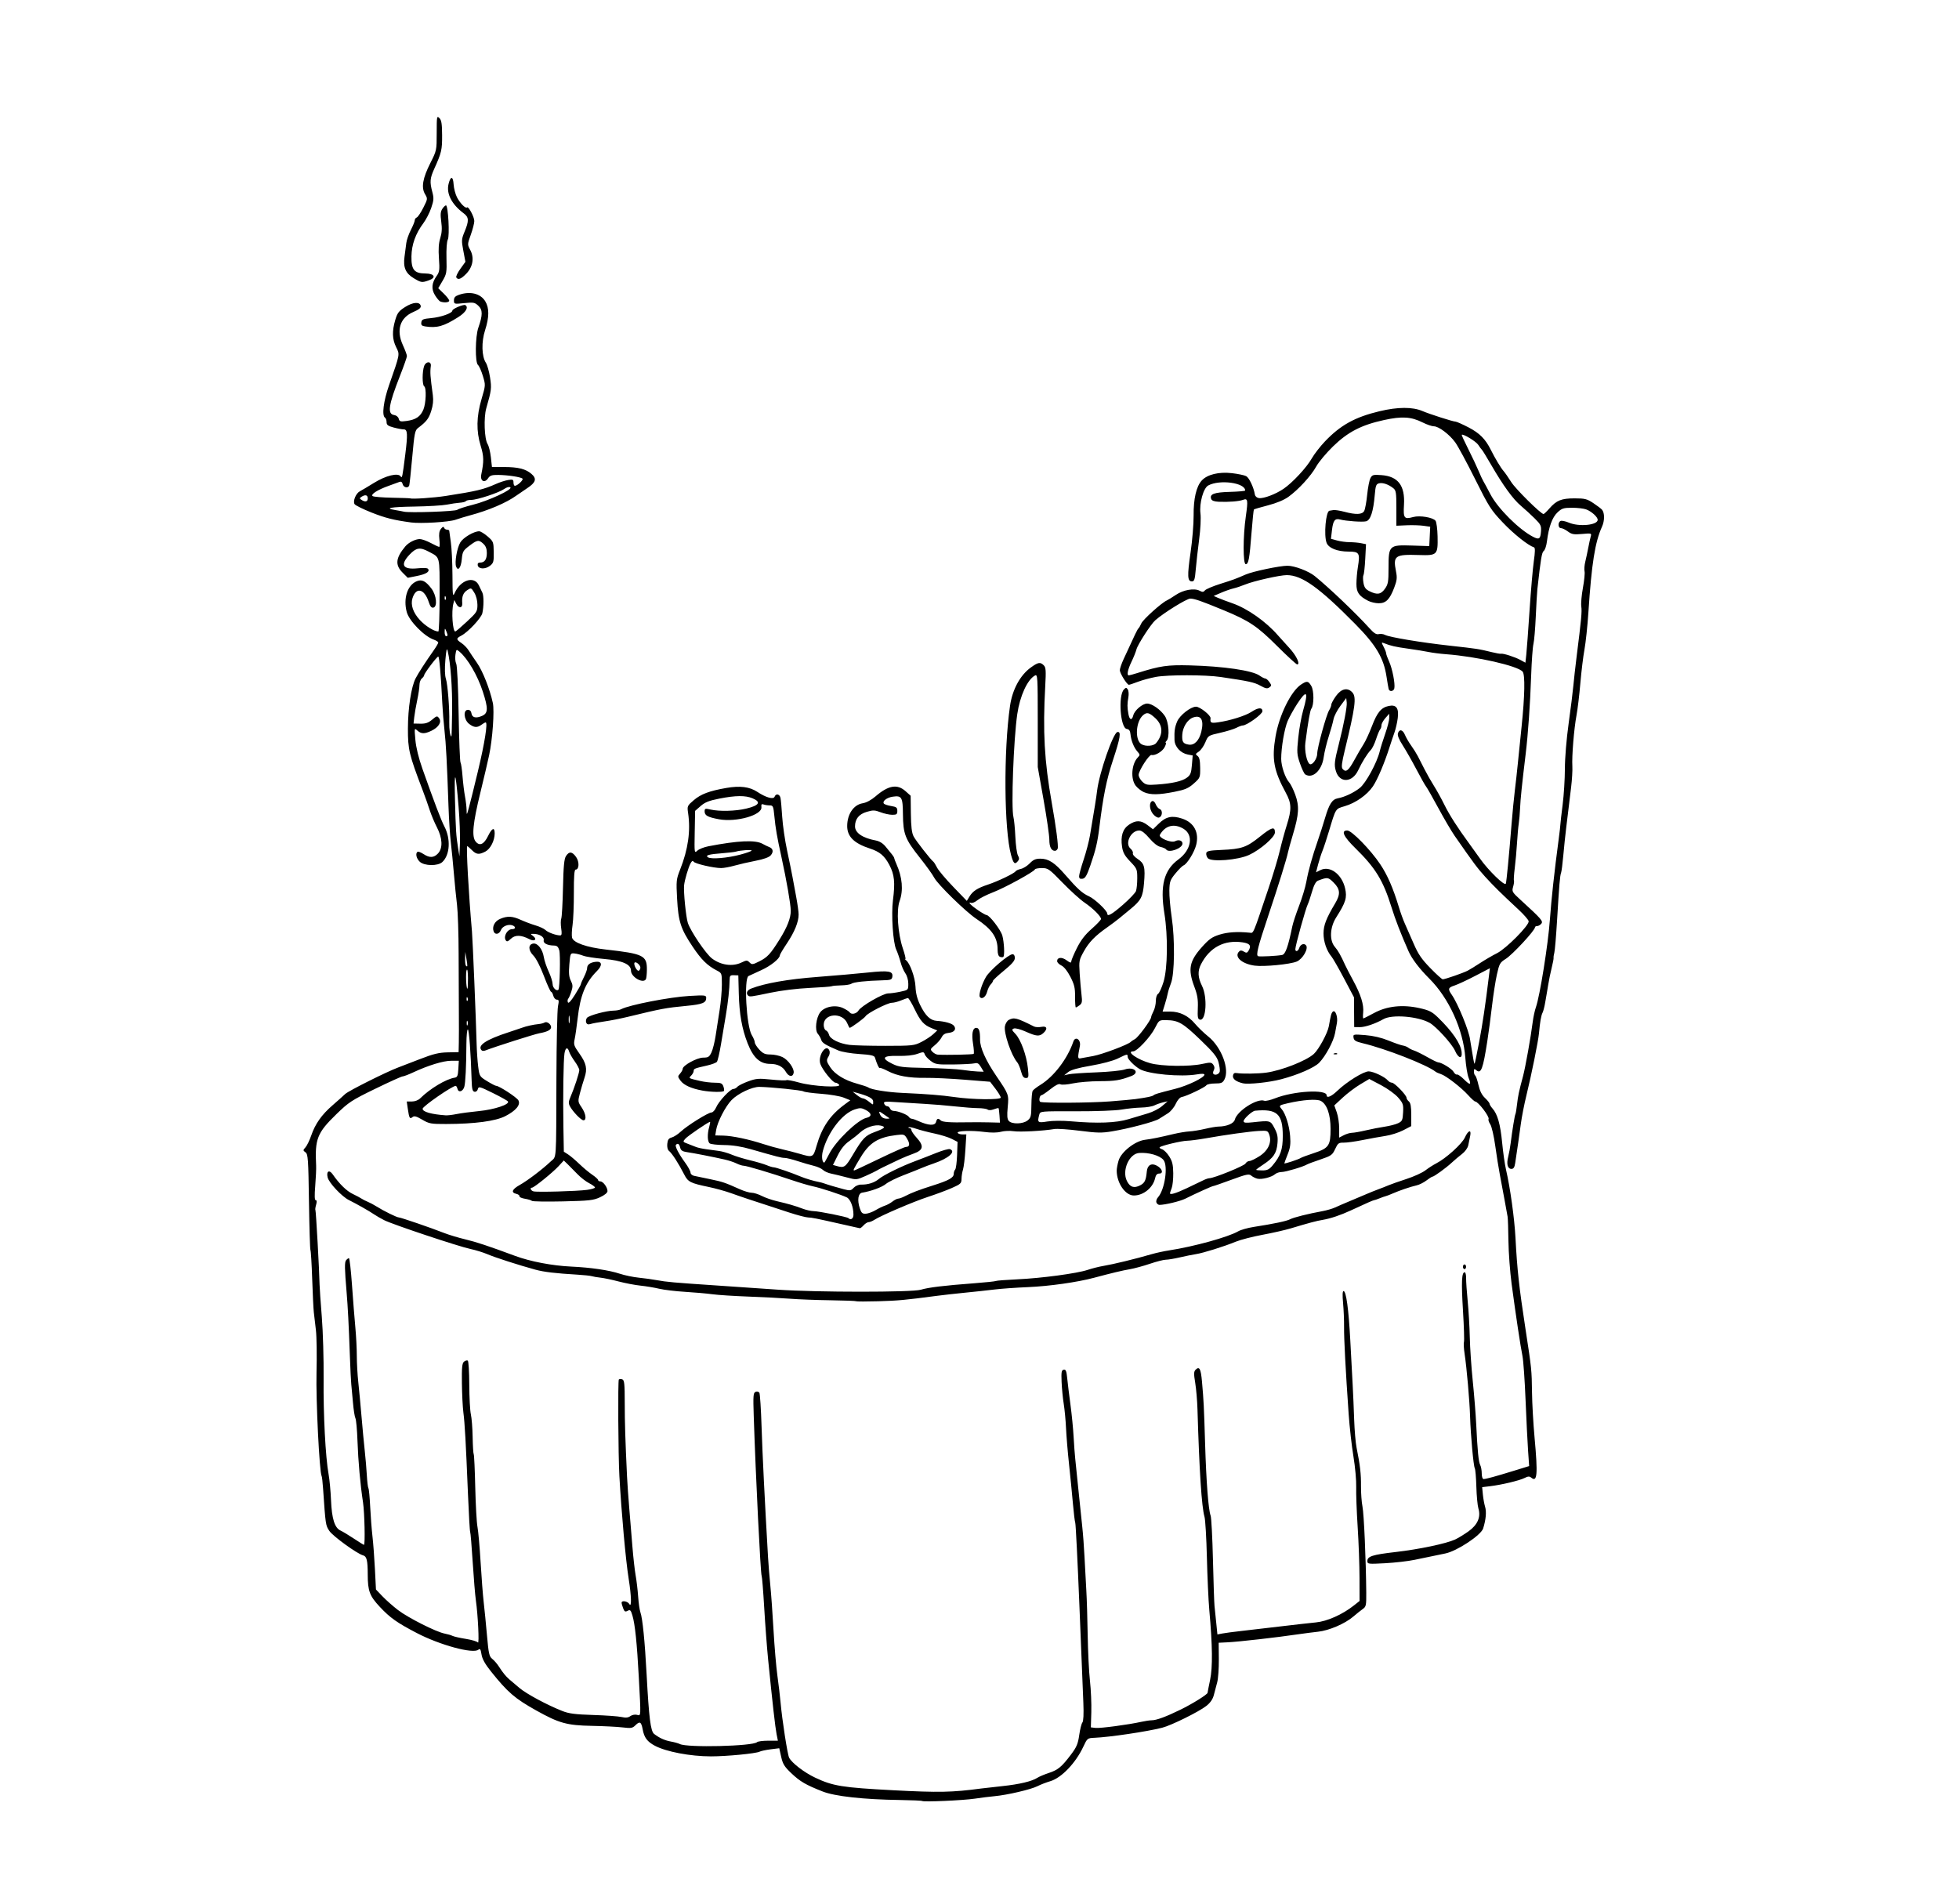 <?xml version="1.0" encoding="UTF-8" standalone="no"?>
<!-- Created with Inkscape (http://www.inkscape.org/) -->

<svg
   xmlns:osb="http://www.openswatchbook.org/uri/2009/osb"
   xmlns:dc="http://purl.org/dc/elements/1.1/"
   xmlns:cc="http://creativecommons.org/ns#"
   xmlns:rdf="http://www.w3.org/1999/02/22-rdf-syntax-ns#"
   xmlns:svg="http://www.w3.org/2000/svg"
   xmlns="http://www.w3.org/2000/svg"
   xmlns:sodipodi="http://sodipodi.sourceforge.net/DTD/sodipodi-0.dtd"
   xmlns:inkscape="http://www.inkscape.org/namespaces/inkscape"
   width="105.861mm"
   height="102.886mm"
   viewBox="0 0 375.1 364.558"
   id="svg2"
   version="1.1"
   inkscape:version="0.91 r13725"
   sodipodi:docname="sisteract10.svg">
  <defs
     id="defs4">
    <linearGradient
       id="linearGradient4634"
       osb:paint="solid"
       gradientTransform="translate(-27.08,-72.393)">
      <stop
         style="stop-color:#78af45;stop-opacity:1;"
         offset="0"
         id="stop4636" />
    </linearGradient>
    <linearGradient
       id="linearGradient4480"
       osb:paint="solid">
      <stop
         style="stop-color:#ffffff;stop-opacity:1;"
         offset="0"
         id="stop4482" />
    </linearGradient>
    <linearGradient
       id="linearGradient4460"
       osb:paint="solid">
      <stop
         style="stop-color:#c53333;stop-opacity:1;"
         offset="0"
         id="stop4462" />
    </linearGradient>
    <linearGradient
       id="linearGradient4454"
       osb:paint="solid">
      <stop
         style="stop-color:#7184ab;stop-opacity:1;"
         offset="0"
         id="stop4456" />
    </linearGradient>
    <linearGradient
       id="linearGradient4446"
       osb:paint="solid">
      <stop
         style="stop-color:#e3b990;stop-opacity:1;"
         offset="0"
         id="stop4448" />
    </linearGradient>
    <linearGradient
       id="linearGradient4440"
       osb:paint="solid">
      <stop
         style="stop-color:#c0e6ef;stop-opacity:1;"
         offset="0"
         id="stop4442" />
    </linearGradient>
    <linearGradient
       id="linearGradient4434"
       osb:paint="solid">
      <stop
         style="stop-color:#ff7437;stop-opacity:1;"
         offset="0"
         id="stop4436" />
    </linearGradient>
  </defs>
  <sodipodi:namedview
     id="base"
     pagecolor="#ffffff"
     bordercolor="#666666"
     borderopacity="1.0"
     inkscape:pageopacity="0.0"
     inkscape:pageshadow="2"
     inkscape:zoom="0.76006336"
     inkscape:cx="340.48638"
     inkscape:cy="-211.10002"
     inkscape:document-units="px"
     inkscape:current-layer="layer1"
     showgrid="false"
     inkscape:window-width="1873"
     inkscape:window-height="1056"
     inkscape:window-x="47"
     inkscape:window-y="24"
     inkscape:window-maximized="1"
     fit-margin-top="0"
     fit-margin-left="0"
     fit-margin-right="0"
     fit-margin-bottom="0" />
  <g
     inkscape:groupmode="layer"
     id="layer2"
     inkscape:label="Layer 2"
     transform="translate(-160.031,-266.942)" />
  <g
     inkscape:label="Layer 1"
     inkscape:groupmode="layer"
     id="layer1"
     style="display:inline"
     transform="translate(-160.031,-266.942)">
    <path
       sodipodi:nodetypes="cscssssccccsscssssscssscscscccscsscsssssccsccssssssssssssccssscsssssccsssscssscssscsssssssscscssssscccscsscsccscsssssssssssssssscssccscsscccsscssccscscssssccssccscsscssscssssccsscssscsccscsssccccccscssscscssccccssccsssscccssssccsccccscssscsscscssssssscsccssscscsssccccsccssccssscssccssssscccsscscsccsscsccsccscsssssscccscscsccccscsccsscccsscscssssscccsssscscccccccccccccccsssccssccsscsssccsccscsscssccsscscscsccsscccscccccscccssscccssccscsccccssscsscccccssccscscscsscccsscccsssssssssssssssccsscccsscccccsscccsccssccsccsccccssscsccsscssssscccssssccsscccsccccsccsscscccssccccsscsscscsscsscsscsccssscccsssssccsssssccssccscssccsssscsssccscccccscssssscccsssssccscscsssccscscsccsscssscssssccscccscscsccsssccsssscssssscscccssssccsscssscsscscssscsccsssccccsssssssccsssssssssscssssssssscsscscsccsssssssssscsssscccsssssccsssssscssssscssssccssssscscsssscccsssscsscssssscssssssscscsccsssssssssssscsssssssscscscsccscsssscsscscssccssccccccccccsscscccccsscssccsccccsssscccccssscscsscssssscscscsccsssssscscsscsscsssssscsccsscscsscscccsscsccsccssssscscsscccssssssssssssscssssssssscscsscsssccssscccssccccsccscssscssssccccssscsssscccssssscscsssccssscssscsccscssssssssscsccsssscssssssccssscsscssssscccssscssssccscssccccccsccsscsssccssssssssscssscsscsssscccsccccsscsssscsssscssssscscsscsssssccccsccsssscscccccsccscscccccsccsssssssscsscccccsscscscsccsscsccccsscsscssccsscsscssccscsscsccssscssccccscsssscsscssssscsssssccsccsscccscccccsccccscsssssssssssssccccssssscssscssssscccssscccsccssccsscccssssssssssssssssccssccssssscccccssssccssccccccscsscscssssssssssssssccsscscssssssssscsssscccssccssssscccccsscsssccssssssscscsscsssscsscsccsccssscccscsccsssccssccccsccssccscsccsccsssccscsscscssssscccscscsssscsscsccssssccssscscssscccccsscssssccccsssccscsccsscccsssccscssccccccsscccsscssssccccssssscsscssssssccsssssssssscssscssssscssscscsscscccccsccsccccccccccccccccccssssscsscscscccssssssscccccccscccssscsccssscsssccccssssscscsccscsscccsccscscscscsccccscccccscscscssssscccsscsssssscsssscsscscssssssscsscssscccsscssscssssscscssssssssssccssccscccsccscccssccsccscccssscccsscsssscsccscssccscsssscssssssssscccsssscss"
       inkscape:connector-curvature="0"
       id="path5495"
       d="m 336.594,611.815 c -0.073,-0.073 -2.004,-0.159 -4.291,-0.191 -6.931,-0.097 -12.423,-0.705 -14.773,-1.635 -3.248,-1.285 -4.288,-1.892 -5.971,-3.483 -1.325,-1.253 -1.642,-1.764 -1.951,-3.145 l -0.369,-1.648 -1.644,0.205 c -0.904,0.113 -1.859,0.317 -2.121,0.452 -0.689,0.357 -6.348,0.902 -9.327,0.899 -3.94,-0.005 -8.546,-0.878 -10.721,-2.033 -1.469,-0.78 -2.052,-1.564 -2.341,-3.146 -0.262,-1.434 -0.555,-1.604 -1.365,-0.794 -0.582,0.582 -0.838,0.626 -2.486,0.428 -1.01,-0.122 -3.659,-0.255 -5.887,-0.297 -4.762,-0.089 -6.27,-0.506 -10.628,-2.94 -4.107,-2.294 -5.472,-3.471 -8.681,-7.483 -1.128,-1.41 -1.671,-2.387 -1.809,-3.255 -0.161,-1.005 -0.276,-1.176 -0.609,-0.9 -1.004,0.834 -7.34,-0.885 -11.775,-3.193 -3.782,-1.969 -5.119,-2.914 -7.071,-4.998 -1.968,-2.102 -2.322,-3.04 -2.33,-6.19 -0.007,-2.734 -0.191,-3.502 -0.882,-3.683 -1.146,-0.3 -5.823,-3.693 -6.481,-4.702 -0.703,-1.078 -0.711,-1.13 -1.187,-8.071 -0.083,-1.213 -0.206,-2.295 -0.273,-2.403 -0.427,-0.692 -1.12,-14.655 -0.984,-19.841 0.084,-3.217 0.033,-6.862 -0.114,-8.1 -0.147,-1.238 -0.329,-2.79 -0.404,-3.45 -0.075,-0.66 -0.215,-3.547 -0.312,-6.416 -0.097,-2.869 -0.246,-5.328 -0.33,-5.465 -0.085,-0.137 -0.213,-4.32 -0.286,-9.296 -0.12,-8.195 -0.182,-9.084 -0.66,-9.433 -0.5,-0.366 -0.5,-0.415 -0.009,-0.959 0.285,-0.315 0.782,-1.338 1.103,-2.272 0.77,-2.238 2.001,-3.982 4.085,-5.785 0.937,-0.811 2.021,-1.779 2.408,-2.151 0.633,-0.608 7.923,-4.258 10.177,-5.096 0.495,-0.184 2.35,-0.898 4.123,-1.587 2.585,-1.005 3.639,-1.262 5.325,-1.297 l 2.102,-0.044 0.039,-1.8 c 0.021,-0.99 0.024,-3.623 0.007,-5.85 -0.018,-2.228 -0.037,-7.223 -0.044,-11.1 -0.006,-3.877 -0.145,-8.13 -0.308,-9.45 -0.163,-1.32 -0.433,-4.02 -0.6,-6 -0.167,-1.98 -0.432,-4.68 -0.59,-6 -0.158,-1.32 -0.357,-4.425 -0.442,-6.9 -0.289,-8.36 -0.481,-11.99 -0.771,-14.55 -0.159,-1.403 -0.348,-3.765 -0.421,-5.25 -0.263,-5.401 -0.564,-8.85 -0.771,-8.85 -0.262,0 -2.698,3.229 -2.698,3.576 0,0.138 -0.203,0.419 -0.45,0.624 -0.247,0.205 -0.45,0.769 -0.45,1.253 0,0.483 -0.193,1.783 -0.428,2.888 -0.236,1.105 -0.49,2.566 -0.566,3.247 l -0.138,1.238 1.307,0.026 c 1.001,0.02 1.528,-0.16 2.253,-0.77 0.898,-0.756 0.967,-0.769 1.344,-0.254 0.526,0.72 -0.112,1.734 -1.509,2.397 -1.29,0.612 -1.924,0.601 -2.656,-0.049 -0.585,-0.519 -0.589,-0.498 -0.389,1.768 0.129,1.457 0.622,3.48 1.353,5.55 2.22,6.283 3.582,9.867 4.191,11.021 1.257,2.382 1.085,5.468 -0.381,6.834 -0.857,0.799 -3.44,0.763 -4.323,-0.059 -0.655,-0.611 -0.874,-1.619 -0.413,-1.904 0.134,-0.083 0.64,0.111 1.125,0.43 1.165,0.768 1.985,0.736 2.779,-0.109 0.951,-1.012 0.872,-2.928 -0.204,-5.006 -0.47,-0.907 -1.092,-2.393 -1.382,-3.3 -0.29,-0.907 -0.913,-2.663 -1.385,-3.9 -2.562,-6.717 -2.795,-7.696 -2.787,-11.7 0.009,-3.945 0.63,-7.996 1.479,-9.637 0.512,-0.99 1.936,-3.194 3.423,-5.299 0.5,-0.707 0.908,-1.403 0.908,-1.546 0,-0.143 -0.39,-0.396 -0.866,-0.562 -1.842,-0.642 -4.707,-3.571 -5.168,-5.282 -0.694,-2.578 0.124,-5.138 1.882,-5.885 1.005,-0.427 1.727,-0.075 2.841,1.384 0.975,1.278 1.196,3.49 0.365,3.659 -0.349,0.071 -0.605,-0.239 -0.863,-1.041 -0.835,-2.601 -2.445,-2.981 -3.133,-0.74 -0.384,1.252 0.126,2.746 1.417,4.145 1.068,1.159 2.747,2.204 3.54,2.204 0.133,0 0.242,-3.131 0.242,-6.958 0,-7.705 0.143,-7.143 -2.12,-8.349 -1.637,-0.872 -2.358,-0.757 -3.625,0.58 -1.878,1.982 -1.309,2.927 1.581,2.625 1.134,-0.118 1.851,-0.07 1.977,0.134 0.332,0.537 -0.402,0.987 -2.198,1.345 l -1.712,0.342 -0.98,-0.98 c -1.481,-1.481 -1.346,-2.804 0.514,-5.038 0.616,-0.74 1.923,-1.401 2.769,-1.401 0.381,0 1.326,0.338 2.101,0.75 0.775,0.412 1.501,0.75 1.614,0.75 0.113,0 0.13,-0.641 0.037,-1.425 -0.121,-1.028 -0.04,-1.592 0.293,-2.025 0.318,-0.414 0.504,-0.484 0.602,-0.225 0.077,0.206 0.332,0.375 0.566,0.375 0.234,0 0.428,0.101 0.431,0.225 0.003,0.124 0.138,1.103 0.299,2.175 0.161,1.073 0.301,3.908 0.311,6.3 0.016,3.87 0.062,4.251 0.415,3.45 1.112,-2.524 3.733,-3.372 4.634,-1.5 0.238,0.495 0.546,1.134 0.684,1.421 0.283,0.586 0.278,2.649 -0.009,3.917 -0.21,0.929 -2.728,3.624 -4.014,4.296 -1.033,0.54 -1.03,0.727 0.017,1.429 0.462,0.31 1.06,0.917 1.329,1.35 0.269,0.433 1.009,1.534 1.645,2.447 1.098,1.577 2.447,4.989 3.032,7.672 0.328,1.504 -0.057,6.915 -0.713,10.018 -0.262,1.238 -1.016,4.457 -1.676,7.154 -1.439,5.878 -1.683,8.403 -0.906,9.363 0.757,0.935 1.592,0.561 2.384,-1.068 0.75,-1.544 1.263,-1.741 1.263,-0.485 0,1.38 -0.822,2.981 -1.786,3.479 -1.223,0.632 -1.722,0.576 -2.591,-0.293 -0.412,-0.412 -0.807,-0.75 -0.876,-0.75 -0.237,0 0.277,9.282 0.905,16.35 0.138,1.549 0.775,16.94 0.888,21.45 0.035,1.403 0.172,3.394 0.305,4.426 0.236,1.836 0.272,1.895 1.703,2.775 0.804,0.495 1.585,0.899 1.736,0.899 0.569,0 3.955,2.21 4.26,2.78 0.458,0.856 -0.466,1.972 -2.498,3.018 -1.879,0.967 -5.874,1.499 -11.345,1.512 -2.917,0.007 -3.256,-0.055 -4.581,-0.833 -1.116,-0.656 -1.523,-0.764 -1.848,-0.494 -0.522,0.433 -0.643,0.223 -0.901,-1.558 l -0.207,-1.425 0.983,0 c 0.584,0 1.23,-0.246 1.593,-0.606 1.876,-1.862 4.953,-3.704 6.611,-3.958 0.498,-0.076 0.615,-0.36 0.691,-1.664 l 0.091,-1.572 -1.463,0 c -1.51,0 -4.387,0.88 -7.268,2.224 -0.907,0.423 -1.822,0.771 -2.032,0.773 -0.21,0.002 -2.572,1.069 -5.25,2.373 -4.521,2.201 -5.052,2.549 -7.445,4.875 -3.673,3.571 -4.125,4.726 -3.861,9.855 0.03,0.578 -0.048,2.299 -0.172,3.825 -0.156,1.917 -0.127,2.775 0.096,2.775 0.213,0 0.237,0.296 0.07,0.877 -0.138,0.483 -0.198,0.931 -0.133,0.996 0.108,0.108 0.761,11.817 0.799,14.326 0.009,0.578 0.2,3.345 0.426,6.15 0.226,2.805 0.381,8.137 0.345,11.85 -0.066,6.868 0.359,15.005 0.958,18.306 0.182,1.005 0.39,3.23 0.461,4.945 0.148,3.546 0.697,5.298 1.82,5.809 0.412,0.188 1.562,0.881 2.555,1.541 0.993,0.66 1.864,1.199 1.934,1.199 0.249,0 0.113,-6.173 -0.178,-8.1 -0.533,-3.522 -0.926,-7.887 -1.063,-11.799 -0.074,-2.117 -0.252,-4.075 -0.396,-4.35 -0.144,-0.275 -0.357,-1.648 -0.474,-3.051 -0.117,-1.403 -0.261,-2.955 -0.32,-3.45 -0.059,-0.495 -0.184,-3.06 -0.277,-5.7 -0.2,-5.629 -0.381,-9.148 -0.61,-11.85 -0.394,-4.648 -0.414,-5.834 -0.102,-6.209 0.178,-0.215 0.423,-0.391 0.544,-0.391 0.121,0 0.385,2.329 0.586,5.175 0.201,2.846 0.491,6.506 0.643,8.132 0.152,1.626 0.277,4.056 0.278,5.4 6e-4,1.344 0.126,3.591 0.279,4.993 0.153,1.403 0.432,4.372 0.62,6.6 0.188,2.228 0.469,5.197 0.623,6.6 0.154,1.403 0.334,3.521 0.4,4.707 0.066,1.186 0.201,2.289 0.301,2.451 0.1,0.162 0.252,1.756 0.338,3.543 0.086,1.787 0.282,4.329 0.434,5.649 0.153,1.32 0.366,4.155 0.474,6.3 l 0.197,3.9 1.242,1.301 c 0.683,0.715 2.026,1.901 2.984,2.636 1.936,1.484 7.308,4.195 8.919,4.501 0.571,0.109 1.255,0.308 1.52,0.443 0.265,0.135 1.409,0.393 2.543,0.574 1.134,0.181 2.174,0.491 2.313,0.688 0.284,0.405 0.01,-5.295 -0.387,-8.042 -0.143,-0.99 -0.418,-4.298 -0.611,-7.35 -0.193,-3.053 -0.41,-5.648 -0.483,-5.768 -0.073,-0.12 -0.261,-3.36 -0.419,-7.2 -0.413,-10.055 -0.615,-13.644 -0.882,-15.682 -0.13,-0.99 -0.257,-3.5 -0.283,-5.578 -0.038,-3.032 0.041,-3.851 0.402,-4.151 0.247,-0.205 0.572,-0.297 0.722,-0.205 0.15,0.092 0.279,2.163 0.288,4.601 0.008,2.438 0.145,4.995 0.303,5.683 0.158,0.688 0.312,2.636 0.341,4.329 0.029,1.693 0.123,3.191 0.208,3.329 0.085,0.138 0.217,2.982 0.292,6.321 0.076,3.339 0.267,6.745 0.425,7.57 0.158,0.825 0.427,3.862 0.599,6.75 0.171,2.888 0.437,6.33 0.591,7.65 0.154,1.32 0.438,4.192 0.631,6.383 0.31,3.507 0.43,4.045 1.008,4.5 0.361,0.284 0.917,0.922 1.237,1.417 0.792,1.227 1.376,1.946 2.045,2.518 0.31,0.265 1.17,0.995 1.91,1.622 1.359,1.151 5.309,3.275 8.236,4.428 1.269,0.5 2.458,0.653 5.891,0.759 2.366,0.073 4.807,0.246 5.426,0.385 0.82,0.184 1.28,0.139 1.699,-0.168 0.316,-0.231 0.878,-0.344 1.249,-0.251 0.809,0.203 0.787,0.635 0.37,-7.192 -0.349,-6.548 -0.724,-10.159 -1.228,-11.844 -0.306,-1.021 -0.429,-1.14 -0.913,-0.881 -0.461,0.247 -0.611,0.162 -0.856,-0.482 -0.163,-0.43 -0.297,-0.908 -0.297,-1.062 0,-0.492 1.159,-0.301 1.476,0.245 0.467,0.801 0.41,-1.489 -0.118,-4.803 -0.571,-3.58 -1.389,-12.631 -1.783,-19.722 -0.22,-3.965 -0.302,-18.274 -0.105,-18.47 0.112,-0.112 0.412,-0.124 0.667,-0.026 0.387,0.149 0.463,0.879 0.465,4.462 0.002,3.874 0.101,7.037 0.441,14.184 0.063,1.32 0.252,4.02 0.421,6 0.169,1.98 0.44,5.287 0.604,7.35 0.164,2.062 0.443,4.56 0.621,5.55 0.178,0.99 0.394,2.812 0.48,4.05 0.086,1.238 0.279,2.587 0.429,3 0.415,1.143 0.852,5.524 1.198,12 0.437,8.185 0.762,10.774 1.419,11.291 0.981,0.773 2.044,1.255 3.244,1.472 0.654,0.118 1.415,0.331 1.69,0.473 1.409,0.726 13.988,0.422 14.784,-0.358 0.157,-0.153 1.119,-0.279 2.139,-0.279 l 1.854,0 -0.255,-1.275 c -0.25,-1.253 -0.774,-5.88 -1.605,-14.175 -0.231,-2.31 -0.574,-6.824 -0.761,-10.032 -0.187,-3.207 -0.407,-5.939 -0.488,-6.07 -0.213,-0.345 -1.134,-18.937 -1.517,-30.625 -0.129,-3.943 -0.09,-4.447 0.357,-4.619 0.276,-0.106 0.602,-0.03 0.725,0.168 0.122,0.198 0.312,3.154 0.421,6.569 0.168,5.275 0.607,14.125 1.238,24.958 0.082,1.403 0.279,3.833 0.438,5.4 0.159,1.567 0.435,5.415 0.612,8.55 0.177,3.135 0.511,7.05 0.741,8.7 0.231,1.65 0.502,3.945 0.604,5.1 0.292,3.322 1.331,10.029 1.645,10.615 0.552,1.031 2.89,2.822 4.969,3.806 3.415,1.616 5.2,1.904 14.979,2.418 8.741,0.46 11.256,0.409 16.821,-0.335 0.495,-0.066 2.317,-0.271 4.05,-0.456 3.295,-0.351 5.671,-0.917 6.726,-1.602 0.343,-0.223 1.32,-0.635 2.171,-0.916 1.773,-0.586 2.463,-1.158 4.256,-3.534 1.069,-1.417 1.334,-2.043 1.572,-3.727 0.158,-1.113 0.431,-2.197 0.607,-2.409 0.204,-0.246 0.27,-1.612 0.182,-3.773 -0.076,-1.863 -0.418,-10.276 -0.759,-18.695 -0.342,-8.419 -0.696,-15.506 -0.789,-15.75 -0.092,-0.244 -0.297,-1.928 -0.455,-3.743 -0.158,-1.815 -0.491,-5.19 -0.739,-7.5 -0.249,-2.31 -0.507,-5.415 -0.575,-6.9 -0.068,-1.485 -0.266,-3.578 -0.439,-4.65 -0.173,-1.073 -0.358,-2.961 -0.41,-4.196 -0.08,-1.904 -0.018,-2.261 0.405,-2.342 0.405,-0.078 0.532,0.234 0.672,1.646 0.095,0.958 0.374,3.227 0.619,5.042 0.245,1.815 0.518,4.582 0.605,6.15 0.088,1.567 0.227,3.458 0.309,4.2 0.082,0.743 0.352,3.375 0.6,5.85 0.248,2.475 0.578,5.647 0.734,7.05 0.156,1.403 0.358,4.103 0.449,6 0.091,1.897 0.244,4.732 0.34,6.3 0.096,1.567 0.214,5.415 0.263,8.55 0.049,3.135 0.245,7.09 0.435,8.789 0.19,1.699 0.307,4.399 0.259,6 l -0.087,2.912 0.9,0.104 c 0.891,0.103 6.311,-0.619 8.779,-1.169 0.704,-0.157 1.581,-0.287 1.95,-0.29 0.938,-0.006 2.732,-0.666 5.537,-2.037 2.3,-1.124 5.183,-2.924 5.183,-3.236 0,-0.082 0.217,-1.189 0.482,-2.461 0.51,-2.446 0.463,-6.519 -0.154,-13.412 -0.163,-1.815 -0.369,-6.338 -0.459,-10.05 -0.09,-3.712 -0.296,-7.208 -0.457,-7.768 -0.548,-1.9 -0.99,-8.678 -1.347,-20.617 -0.049,-1.631 -0.244,-3.902 -0.433,-5.047 -0.287,-1.737 -0.274,-2.153 0.084,-2.51 0.712,-0.712 0.996,-0.183 1.212,2.261 0.331,3.747 0.378,4.669 0.599,11.932 0.224,7.336 0.631,12.632 1.057,13.753 0.143,0.376 0.344,4.185 0.446,8.465 0.102,4.28 0.236,8.254 0.298,8.832 0.061,0.578 0.212,2.041 0.334,3.253 l 0.223,2.203 0.933,-0.181 c 0.513,-0.099 2.148,-0.317 3.633,-0.483 1.485,-0.166 4.86,-0.56 7.5,-0.875 2.64,-0.315 5.701,-0.66 6.803,-0.767 2.145,-0.208 5.057,-1.503 7.222,-3.213 l 1.125,-0.888 -0.007,-4.4 c -0.004,-2.42 -0.164,-6.83 -0.355,-9.8 -0.191,-2.97 -0.317,-6.407 -0.279,-7.638 0.038,-1.231 -0.201,-3.864 -0.531,-5.85 -0.33,-1.986 -0.741,-5.637 -0.914,-8.112 -0.585,-8.375 -0.902,-14.39 -0.879,-16.686 0.013,-1.257 -0.073,-3.316 -0.191,-4.575 -0.139,-1.483 -0.108,-2.289 0.089,-2.289 0.505,0 0.976,3.441 1.294,9.45 0.166,3.135 0.372,6.982 0.457,8.55 0.086,1.567 0.213,4.532 0.282,6.587 0.07,2.055 0.278,4.485 0.462,5.4 0.678,3.358 0.869,5.016 0.848,7.363 -0.012,1.32 0.116,3.087 0.284,3.926 0.284,1.414 0.67,10.201 0.723,16.451 0.021,2.455 -0.034,2.716 -0.656,3.15 -0.373,0.26 -1.191,0.913 -1.817,1.451 -1.593,1.368 -4.632,2.675 -6.76,2.906 -0.99,0.108 -2.677,0.326 -3.75,0.484 -4.128,0.61 -11.393,1.437 -13.562,1.543 l -1.712,0.084 0.03,3.152 c 0.017,1.734 -0.124,3.726 -0.313,4.427 -0.189,0.701 -0.481,1.806 -0.649,2.454 -0.205,0.79 -0.675,1.47 -1.425,2.06 -1.438,1.132 -6.719,3.74 -8.469,4.183 -2.944,0.746 -10,1.795 -12.937,1.924 -1.373,0.06 -1.395,0.078 -2.169,1.732 -1.457,3.113 -4.181,5.954 -6.309,6.58 -0.765,0.225 -1.875,0.656 -2.465,0.957 -1.241,0.633 -5.812,1.697 -8.219,1.915 -0.907,0.082 -2.595,0.293 -3.75,0.469 -2.2,0.336 -9.875,0.675 -10.103,0.447 z M 247.458,480.273 c 0.792,-0.162 2.741,-0.422 4.332,-0.577 2.901,-0.283 5.855,-1.267 5.505,-1.833 -0.095,-0.154 -1.397,-0.883 -2.893,-1.62 -2.551,-1.257 -2.729,-1.303 -2.876,-0.743 -0.091,0.348 -0.358,0.557 -0.642,0.501 -0.385,-0.076 -0.499,-0.53 -0.548,-2.19 -0.156,-5.259 -0.491,-9.744 -0.728,-9.744 -0.143,0 -0.266,1.249 -0.273,2.775 -0.021,4.27 -0.182,7.523 -0.406,8.229 -0.286,0.903 -1.096,1.151 -1.293,0.397 -0.086,-0.331 -0.243,-0.599 -0.347,-0.596 -0.693,0.019 -6.332,3.92 -6.336,4.383 -0.006,0.594 1.624,1.061 4.407,1.263 0.363,0.026 1.308,-0.085 2.1,-0.247 z m 2.088,-17.78 c -0.083,-0.206 -0.151,-0.037 -0.151,0.375 0,0.412 0.068,0.581 0.151,0.375 0.083,-0.206 0.083,-0.544 0,-0.75 z m 0.006,-4.481 c -0.096,-0.239 -0.167,-0.168 -0.181,0.181 -0.013,0.316 0.058,0.493 0.158,0.394 0.1,-0.1 0.11,-0.358 0.024,-0.575 z m 0.086,-3.769 c -0.005,-1.181 -0.108,-1.838 -0.247,-1.575 -0.23,0.434 -0.111,3.6 0.135,3.6 0.067,0 0.117,-0.911 0.112,-2.025 z m -0.291,-3.675 -0.224,-1.35 -0.037,1.225 c -0.021,0.674 0.052,1.315 0.162,1.425 0.322,0.322 0.337,0.128 0.099,-1.3 z m -1.505,-29.1 c -0.572,-6.968 -0.851,-7.569 -0.696,-1.5 0.155,6.065 0.212,6.958 0.595,9.346 l 0.257,1.604 0.101,-2.55 c 0.055,-1.403 -0.06,-4.508 -0.257,-6.9 z m 3.713,-6.9 c 1.294,-5.406 1.909,-9.31 1.464,-9.29 -0.121,0.005 -0.482,0.208 -0.803,0.45 -0.796,0.602 -1.444,0.553 -2.377,-0.181 -1.005,-0.791 -1.154,-2.678 -0.211,-2.678 0.371,0 0.614,0.241 0.675,0.672 0.118,0.826 0.868,1.001 2.051,0.478 1.147,-0.508 1.172,-1.423 0.126,-4.636 -1.016,-3.124 -2.891,-6.331 -4.481,-7.665 -0.58,-0.487 -0.605,-0.467 -0.764,0.599 -0.09,0.606 -0.024,1.372 0.148,1.702 0.184,0.355 0.374,4.276 0.464,9.6 0.084,4.95 0.246,9.143 0.36,9.318 0.114,0.175 0.289,1.368 0.388,2.653 0.099,1.284 0.31,3.016 0.468,3.848 0.158,0.832 0.296,2.001 0.307,2.597 0.02,1.063 0.029,1.055 0.439,-0.416 0.23,-0.825 1.017,-3.998 1.747,-7.05 z m -4.953,-11.475 c 0.054,-4.457 -0.296,-9.198 -0.847,-11.475 -0.169,-0.7 -0.268,-0.322 -0.445,1.695 -0.146,1.664 -0.111,2.956 0.096,3.6 0.351,1.091 0.716,5.747 0.649,8.288 -0.036,1.374 0.171,2.767 0.411,2.767 0.042,0 0.104,-2.194 0.136,-4.875 z m -0.875,-14.55 c -0.012,-0.124 -0.137,-0.495 -0.279,-0.825 -0.228,-0.532 -0.26,-0.506 -0.279,0.225 -0.012,0.454 0.114,0.825 0.279,0.825 0.165,0 0.291,-0.101 0.279,-0.225 z m 3.696,-2.563 c 1.917,-1.784 2.025,-1.956 2.024,-3.223 -6e-4,-0.808 -0.238,-1.728 -0.6,-2.321 -0.586,-0.96 -0.615,-0.971 -1.352,-0.488 -0.783,0.513 -1.058,1.239 -0.956,2.52 0.077,0.965 -0.696,1.004 -1.167,0.059 l -0.345,-0.691 -0.185,0.691 c -0.401,1.498 -0.137,5.344 0.367,5.339 0.105,-9e-4 1.101,-0.85 2.215,-1.886 z m -4.07,-4.768 c -0.096,-0.239 -0.167,-0.168 -0.181,0.181 -0.013,0.316 0.058,0.493 0.158,0.394 0.1,-0.1 0.11,-0.358 0.024,-0.575 z M 421.848,565.865 c 0,-0.905 0.98,-1.217 5.443,-1.73 4.438,-0.51 9.682,-1.613 11.357,-2.39 0.578,-0.268 1.725,-0.968 2.55,-1.555 1.76,-1.254 2.413,-2.754 1.91,-4.394 -0.165,-0.538 -0.341,-2.415 -0.392,-4.171 -0.051,-1.756 -0.186,-3.344 -0.301,-3.529 -0.25,-0.404 -0.791,-6.374 -0.9,-9.928 -0.092,-3.003 -0.638,-9.255 -1.043,-11.95 -0.157,-1.045 -0.216,-2.083 -0.13,-2.305 0.085,-0.223 0.003,-2.925 -0.186,-6.005 -0.334,-5.48 -0.251,-7.34 0.329,-7.34 0.159,0 0.28,0.506 0.27,1.125 -0.01,0.619 0.127,2.61 0.305,4.425 0.178,1.815 0.358,4.92 0.401,6.9 0.043,1.98 0.299,5.76 0.57,8.4 0.271,2.64 0.567,6.353 0.659,8.25 0.25,5.185 0.451,7.223 0.77,7.821 0.159,0.297 0.289,1.021 0.289,1.61 0,0.597 0.15,1.07 0.34,1.07 0.457,0 2.212,-0.479 5.774,-1.576 l 2.964,-0.913 -0.203,-2.881 c -0.111,-1.584 -0.33,-5.986 -0.485,-9.781 -0.155,-3.795 -0.421,-7.573 -0.591,-8.396 -0.367,-1.784 -1.301,-7.987 -2.077,-13.804 -0.308,-2.31 -0.583,-6.022 -0.611,-8.25 -0.028,-2.228 -0.1,-4.32 -0.161,-4.65 -0.061,-0.33 -0.33,-1.815 -0.599,-3.3 -0.269,-1.485 -0.671,-3.645 -0.895,-4.8 -0.224,-1.155 -0.615,-3.616 -0.871,-5.468 -0.256,-1.858 -0.683,-3.702 -0.951,-4.112 -0.268,-0.409 -0.416,-0.859 -0.328,-1 0.254,-0.41 -1.996,-3.369 -2.562,-3.369 -0.136,0 -0.741,-0.547 -1.345,-1.216 -1.344,-1.488 -4.263,-3.739 -5.235,-4.038 -0.393,-0.121 -0.85,-0.326 -1.015,-0.457 -1.678,-1.328 -9.54,-4.399 -13.95,-5.449 -1.333,-0.318 -1.668,-0.522 -1.746,-1.064 -0.094,-0.659 -0.053,-0.668 2.25,-0.486 1.537,0.121 3.07,0.481 4.446,1.041 1.155,0.471 2.391,0.899 2.746,0.951 0.355,0.053 0.828,0.242 1.05,0.42 0.222,0.178 0.715,0.42 1.095,0.536 0.38,0.117 1.507,0.673 2.504,1.237 0.997,0.564 1.94,1.025 2.096,1.025 0.632,0 2.661,1.243 2.97,1.819 0.182,0.339 0.471,0.57 0.644,0.513 0.172,-0.058 0.775,0.357 1.34,0.922 1.208,1.208 1.473,1.124 0.893,-0.283 -0.232,-0.562 -0.516,-2.304 -0.632,-3.871 -0.399,-5.381 -3.148,-11.41 -6.907,-15.15 -1.893,-1.883 -3.332,-3.782 -3.977,-5.25 -1.491,-3.389 -2.519,-6.047 -3.25,-8.398 -1.595,-5.131 -3.061,-7.526 -6.919,-11.309 -2.276,-2.231 -2.808,-3.393 -1.552,-3.393 0.849,0 4.458,3.695 6.304,6.454 1.397,2.088 2.465,4.543 3.587,8.246 0.325,1.073 0.839,2.49 1.143,3.15 0.304,0.66 1.049,2.354 1.655,3.764 0.889,2.065 1.512,2.984 3.205,4.725 1.156,1.189 2.231,2.161 2.389,2.161 0.435,0 3.884,-1.193 4.761,-1.646 0.425,-0.22 1.504,-0.882 2.399,-1.471 0.895,-0.589 2.36,-1.443 3.257,-1.896 1.729,-0.875 6.061,-5.238 6.04,-6.083 -0.006,-0.249 -0.882,-1.263 -1.947,-2.253 -3.403,-3.164 -4.754,-4.495 -6.394,-6.297 -1.455,-1.599 -2.238,-2.649 -5.83,-7.82 -0.623,-0.897 -2.026,-3.285 -3.117,-5.306 -1.092,-2.022 -2.149,-3.878 -2.35,-4.126 -0.201,-0.247 -1.038,-1.732 -1.859,-3.3 -0.822,-1.567 -1.996,-3.631 -2.609,-4.586 -0.747,-1.163 -1.054,-1.931 -0.928,-2.325 0.276,-0.87 0.921,-0.715 1.351,0.324 0.208,0.502 0.739,1.413 1.18,2.025 0.441,0.612 1.011,1.518 1.266,2.013 0.255,0.495 0.841,1.643 1.303,2.55 0.462,0.907 1.272,2.332 1.8,3.164 0.529,0.833 1.429,2.464 2,3.624 0.957,1.943 2.56,4.445 4.778,7.461 0.485,0.66 1.407,1.942 2.048,2.85 1.614,2.286 4.758,5.333 4.93,4.779 0.145,-0.466 0.581,-4.988 1.098,-11.379 0.18,-2.228 0.463,-5.13 0.628,-6.45 0.166,-1.32 0.42,-3.615 0.566,-5.1 0.145,-1.485 0.473,-4.692 0.727,-7.128 0.615,-5.879 0.693,-9.943 0.202,-10.534 -0.916,-1.103 -8.81,-2.903 -14.638,-3.337 -1.124,-0.084 -2.651,-0.279 -3.393,-0.433 -0.743,-0.155 -2.498,-0.439 -3.9,-0.633 -2.433,-0.335 -3.367,-0.548 -4.605,-1.048 -0.528,-0.213 -0.532,-0.179 -0.075,0.704 0.264,0.511 0.48,1.072 0.48,1.247 0,0.175 0.259,0.89 0.576,1.59 0.611,1.349 1.167,4.219 0.988,5.097 -0.123,0.601 -0.93,0.713 -1.085,0.15 -0.057,-0.206 -0.243,-1.288 -0.414,-2.404 -0.549,-3.579 -2.008,-6.027 -6.01,-10.08 -6.892,-6.981 -10.198,-9.34 -13.088,-9.34 -1.333,0 -6.306,1.12 -7.943,1.789 -0.755,0.309 -1.778,0.651 -2.273,0.76 -0.495,0.11 -1.548,0.478 -2.341,0.819 l -1.441,0.62 0.841,0.371 c 0.463,0.204 1.701,0.67 2.751,1.035 2.88,1 6.431,3.503 8.72,6.145 0.424,0.489 1.401,1.571 2.172,2.404 1.349,1.458 2.159,3.157 1.506,3.157 -0.169,0 -1.905,-1.594 -3.858,-3.543 -3.791,-3.783 -5.355,-4.827 -10.252,-6.847 -4.327,-1.784 -5.555,-2.211 -6.363,-2.211 -0.686,0 -5.091,2.729 -6.7,4.151 -0.856,0.756 -3.371,4.652 -3.604,5.583 -0.113,0.452 -0.538,1.509 -0.943,2.35 -0.73,1.513 -0.947,2.619 -0.512,2.613 0.124,-0.002 0.9,-0.216 1.725,-0.476 4.263,-1.344 5.681,-1.55 9.931,-1.438 6.489,0.17 11.984,0.973 13.366,1.953 0.438,0.311 0.937,0.565 1.108,0.565 0.171,0 0.524,0.304 0.784,0.675 0.431,0.616 0.43,0.706 -0.011,1.028 -0.387,0.283 -0.733,0.215 -1.731,-0.338 -1.156,-0.641 -2.173,-0.863 -7.622,-1.663 -2.906,-0.426 -10.091,-0.434 -12.36,-0.013 -1.064,0.197 -2.617,0.618 -3.45,0.935 -0.833,0.317 -1.611,0.576 -1.729,0.576 -0.362,2.6e-4 -1.736,-2.206 -1.736,-2.788 0,-0.302 0.322,-1.249 0.715,-2.105 2.229,-4.856 2.671,-5.77 2.85,-5.906 0.109,-0.083 0.357,-0.513 0.551,-0.956 0.332,-0.756 3.895,-3.964 4.884,-4.397 0.247,-0.108 1.021,-0.585 1.72,-1.058 1.436,-0.974 3.544,-1.343 4.561,-0.799 0.538,0.288 0.737,0.274 1.019,-0.071 0.193,-0.236 1.498,-0.791 2.9,-1.234 2.601,-0.822 2.881,-0.924 4.914,-1.807 1.379,-0.599 6.492,-1.671 7.986,-1.675 1.343,-0.003 4.044,1.021 5.23,1.983 2.778,2.255 7.948,7.185 10.474,9.988 0.858,0.952 1.313,1.239 1.773,1.119 0.341,-0.089 0.882,-0.021 1.203,0.151 0.833,0.446 6.901,1.457 12.369,2.061 5.324,0.589 5.557,0.624 8.1,1.249 0.825,0.203 1.61,0.338 1.744,0.301 0.395,-0.109 2.678,0.622 3.711,1.189 l 0.955,0.524 0.17,-1.559 c 0.094,-0.857 0.375,-4.664 0.624,-8.459 0.25,-3.795 0.618,-8.037 0.817,-9.427 0.25,-1.738 0.265,-2.56 0.049,-2.632 -1.161,-0.387 -3.896,-2.563 -5.981,-4.76 -2.272,-2.393 -2.667,-3.012 -5.321,-8.333 -1.577,-3.161 -3.284,-6.321 -3.794,-7.022 -1.123,-1.542 -3.166,-3.076 -4.096,-3.076 -0.374,0 -1.335,-0.329 -2.134,-0.73 -2.211,-1.111 -3.964,-1.221 -7.413,-0.467 -4.343,0.949 -6.916,2.281 -9.759,5.05 -1.297,1.264 -2.744,2.995 -3.216,3.849 -0.992,1.795 -3.417,4.437 -5.334,5.814 -0.839,0.602 -2.281,1.201 -3.903,1.621 -1.415,0.366 -2.627,0.722 -2.693,0.79 -0.066,0.068 -0.269,2.037 -0.451,4.374 -0.401,5.135 -0.577,6.099 -1.114,6.099 -0.542,0 -0.534,-5.327 0.014,-9.15 0.45,-3.142 0.386,-3.516 -0.54,-3.164 -0.75,0.285 -2.716,0.44 -4.621,0.365 -0.859,-0.034 -1.345,-0.208 -1.466,-0.524 -0.361,-0.942 0.541,-1.287 3.575,-1.369 1.609,-0.043 2.925,-0.161 2.925,-0.261 0,-1.488 -4.855,-2.152 -7.07,-0.967 -0.925,0.495 -1.733,3.394 -1.49,5.345 0.115,0.917 0.009,3.021 -0.25,4.981 -0.246,1.866 -0.537,4.44 -0.645,5.719 -0.166,1.965 -0.28,2.325 -0.736,2.325 -0.867,0 -0.916,-1.029 -0.263,-5.521 0.338,-2.326 0.601,-5.511 0.586,-7.079 -0.032,-3.211 0.515,-5.58 1.549,-6.712 1.062,-1.163 3.28,-1.705 5.788,-1.415 1.165,0.135 2.393,0.392 2.729,0.572 0.569,0.305 1.433,2.128 1.66,3.505 0.059,0.355 0.376,0.639 0.779,0.697 0.889,0.127 3.204,-0.746 4.714,-1.777 1.726,-1.178 4.418,-4.076 5.407,-5.82 0.468,-0.825 1.601,-2.288 2.518,-3.252 2.972,-3.123 5.744,-4.656 10.454,-5.784 3.501,-0.838 6.335,-0.847 8.237,-0.027 1.334,0.575 5.825,2.012 6.301,2.015 0.211,0.002 1.352,0.508 2.537,1.125 2.086,1.087 3.213,2.225 4.231,4.272 0.799,1.606 1.91,3.461 2.422,4.042 0.295,0.335 0.966,1.295 1.49,2.135 0.828,1.325 5.676,6.124 6.187,6.124 0.101,0 0.605,-0.479 1.119,-1.065 1.371,-1.561 2.303,-1.935 4.83,-1.935 1.962,0 2.369,0.103 3.585,0.909 0.755,0.5 1.507,1.074 1.673,1.275 0.502,0.611 0.501,2.105 -0.003,3.216 -1.355,2.994 -1.997,7.035 -2.621,16.5 -0.169,2.558 -0.506,5.73 -0.749,7.05 -0.243,1.32 -0.597,4.223 -0.786,6.45 -0.189,2.228 -0.521,4.995 -0.738,6.15 -0.478,2.548 -0.914,7.9 -0.794,9.75 0.048,0.743 -0.06,2.565 -0.241,4.05 -0.181,1.485 -0.393,3.24 -0.471,3.9 -0.078,0.66 -0.284,2.348 -0.457,3.75 -0.173,1.403 -0.427,3.833 -0.565,5.4 -0.138,1.567 -0.329,3.053 -0.425,3.3 -0.214,0.553 -0.355,2.222 -0.77,9.15 -0.178,2.97 -0.413,5.737 -0.521,6.15 -0.109,0.412 -0.173,0.857 -0.144,0.989 0.03,0.131 -0.138,1.009 -0.372,1.95 -0.234,0.941 -0.53,2.386 -0.657,3.211 -0.127,0.825 -0.251,1.567 -0.276,1.65 -0.025,0.083 -0.153,0.825 -0.286,1.65 -0.133,0.825 -0.365,1.74 -0.517,2.033 -0.278,0.536 -0.489,1.749 -0.69,3.967 -0.137,1.511 -1.466,8.073 -2.418,11.939 -0.398,1.616 -0.873,4.046 -1.055,5.4 -0.306,2.275 -0.654,4.69 -1.077,7.486 -0.125,0.828 -0.315,1.125 -0.718,1.125 -0.735,0 -0.984,-0.921 -0.626,-2.31 0.161,-0.627 0.376,-1.815 0.478,-2.64 0.294,-2.387 0.777,-5.335 0.909,-5.55 0.067,-0.108 0.204,-0.929 0.305,-1.824 0.188,-1.67 0.366,-2.514 1.138,-5.377 0.457,-1.696 1.508,-7.574 1.876,-10.494 0.114,-0.904 0.386,-2.152 0.605,-2.772 0.758,-2.15 2.333,-12.011 2.673,-16.734 0.285,-3.974 0.86,-9.236 1.688,-15.45 0.176,-1.32 0.323,-2.603 0.327,-2.85 0.004,-0.247 0.197,-1.935 0.429,-3.75 0.232,-1.815 0.425,-4.906 0.429,-6.869 0.004,-2.092 0.302,-5.693 0.721,-8.7 0.393,-2.822 0.8,-6.076 0.904,-7.231 0.104,-1.155 0.376,-3.585 0.604,-5.4 0.927,-7.364 1.057,-8.745 0.912,-9.75 -0.083,-0.578 0.058,-2.187 0.314,-3.577 0.256,-1.39 0.395,-2.807 0.31,-3.15 -0.086,-0.343 -0.024,-1.163 0.137,-1.823 0.161,-0.66 0.42,-1.875 0.576,-2.7 0.156,-0.825 0.368,-1.792 0.471,-2.149 0.182,-0.627 0.127,-0.644 -1.658,-0.482 -1.577,0.143 -1.973,0.074 -2.716,-0.476 -0.479,-0.354 -1.078,-0.643 -1.332,-0.643 -0.578,0 -0.618,-1.159 -0.047,-1.378 0.228,-0.088 0.937,0.062 1.575,0.332 1.957,0.829 5.51,0.478 5.51,-0.544 0,-0.547 -1.158,-1.597 -2.195,-1.99 -0.464,-0.176 -1.679,-0.319 -2.7,-0.319 -1.644,0.001 -1.964,0.103 -2.807,0.894 -1.001,0.938 -1.679,2.805 -2.017,5.555 -0.102,0.825 -0.374,1.641 -0.605,1.813 -0.378,0.282 -0.567,1.411 -1.228,7.337 -0.064,0.578 -0.201,2.94 -0.304,5.25 -0.103,2.31 -0.305,4.673 -0.449,5.25 -0.144,0.578 -0.339,3.277 -0.434,6 -0.194,5.558 -0.587,11.198 -1.047,15 -0.733,6.067 -1.001,8.664 -1.073,10.388 -0.042,1.011 -0.158,2.361 -0.258,3 -0.1,0.639 -0.249,2.309 -0.331,3.712 -0.082,1.403 -0.276,3.556 -0.431,4.787 -0.155,1.23 -0.227,2.325 -0.16,2.432 0.067,0.108 -0.003,0.627 -0.154,1.155 -0.262,0.912 -0.192,1.036 1.43,2.518 3.994,3.65 4.364,4.075 3.964,4.557 -0.206,0.248 -0.561,0.452 -0.788,0.452 -0.227,0 -0.413,0.101 -0.414,0.225 0,0.6 -4.295,5.237 -5.618,6.067 -1.095,0.687 -1.22,0.909 -1.684,3 -0.276,1.242 -0.696,3.946 -0.935,6.008 -0.238,2.062 -0.643,5.1 -0.9,6.75 -0.832,5.354 -1.194,6.313 -2.1,5.561 -0.392,-0.325 -0.463,-0.289 -0.463,0.235 0,0.34 0.112,0.688 0.249,0.773 0.137,0.085 0.416,0.9 0.62,1.811 0.253,1.132 0.65,1.92 1.251,2.488 0.484,0.457 0.88,0.957 0.88,1.112 0,0.155 0.249,0.56 0.554,0.901 0.962,1.075 1.511,3.013 1.848,6.52 0.179,1.869 0.514,4.209 0.745,5.199 0.798,3.429 1.615,9.317 1.812,13.05 0.323,6.128 0.689,9.473 1.908,17.4 1.187,7.721 1.201,7.859 1.258,12.257 0.027,2.086 0.247,5.953 0.488,8.593 0.645,7.062 0.517,8.629 -0.628,7.678 -0.349,-0.29 -0.617,-0.277 -1.288,0.061 -0.983,0.496 -4.364,1.303 -6.582,1.571 l -1.536,0.186 0.136,1.402 c 0.075,0.771 0.267,1.833 0.428,2.359 0.291,0.954 0.157,2.437 -0.373,4.144 -0.402,1.296 -5.059,4.368 -7.271,4.798 -0.96,0.186 -1.86,0.372 -5.867,1.213 -1.22,0.256 -3.751,0.548 -5.625,0.648 -3.26,0.175 -3.407,0.157 -3.407,-0.413 z m 21.404,-99.397 c 0.675,-3.561 1.184,-6.992 1.861,-12.534 l 0.193,-1.583 -2.804,1.461 c -1.542,0.804 -3.311,1.628 -3.929,1.832 -1.276,0.42 -1.351,0.656 -0.571,1.777 1.187,1.706 3.32,6.925 3.514,8.596 0.019,0.165 0.131,0.84 0.248,1.5 0.117,0.66 0.283,1.653 0.368,2.206 0.085,0.553 0.2,0.958 0.254,0.9 0.054,-0.058 0.444,-1.928 0.867,-4.156 z m 11.837,-97.733 c 0.082,-1.112 -0.038,-1.365 -1.2,-2.517 -0.71,-0.704 -1.899,-1.793 -2.641,-2.418 -1.517,-1.278 -3.41,-3.886 -5.721,-7.883 -0.859,-1.485 -1.647,-2.768 -1.752,-2.85 -0.105,-0.083 -0.415,-0.502 -0.688,-0.932 -0.418,-0.658 -2.912,-2.175 -3.173,-1.93 -0.046,0.043 0.521,1.278 1.26,2.745 0.739,1.467 1.625,3.342 1.968,4.167 0.344,0.825 0.751,1.702 0.904,1.95 0.154,0.247 0.771,1.391 1.373,2.541 1.41,2.694 5.427,6.704 8.125,8.111 1.175,0.613 1.438,0.446 1.544,-0.984 z M 323.998,516.118 c -0.068,-0.068 -2.278,-0.152 -4.912,-0.188 -2.634,-0.035 -6.138,-0.169 -7.788,-0.296 -1.65,-0.127 -5.228,-0.312 -7.95,-0.411 -2.723,-0.099 -5.827,-0.299 -6.9,-0.444 -1.073,-0.146 -3.435,-0.354 -5.25,-0.464 -1.815,-0.11 -4.043,-0.377 -4.95,-0.593 -0.907,-0.217 -2.512,-0.483 -3.565,-0.593 -1.053,-0.109 -2.943,-0.469 -4.2,-0.799 -1.257,-0.33 -2.814,-0.657 -3.461,-0.726 -0.647,-0.07 -1.4,-0.198 -1.674,-0.285 -0.274,-0.087 -1.5,-0.218 -2.724,-0.291 -4.311,-0.258 -6.443,-0.511 -8.076,-0.957 -3.194,-0.872 -7.666,-2.312 -9.15,-2.946 -0.825,-0.352 -2.31,-0.811 -3.3,-1.02 -2.264,-0.477 -14.872,-4.684 -16.492,-5.504 -0.664,-0.336 -1.545,-0.844 -1.958,-1.129 -0.88,-0.607 -3.301,-1.981 -4.812,-2.73 -1.35,-0.669 -3.802,-3.275 -4.064,-4.319 -0.301,-1.201 0.294,-1.571 0.967,-0.601 1.266,1.827 2.654,3.185 3.821,3.741 0.681,0.325 1.44,0.729 1.688,0.898 0.247,0.169 0.787,0.445 1.2,0.612 0.412,0.167 1.155,0.562 1.65,0.876 1.335,0.848 3.911,2.119 4.295,2.119 0.37,0 6.179,1.994 8.721,2.993 0.889,0.349 2.711,0.896 4.05,1.215 2.088,0.498 4.37,1.255 9.484,3.15 2.947,1.092 7.117,1.886 10.8,2.057 3.753,0.174 7.218,0.685 9.28,1.37 0.919,0.305 2.548,0.643 3.62,0.751 1.073,0.108 2.625,0.323 3.45,0.476 1.86,0.346 3.102,0.457 11.55,1.024 3.712,0.249 8.959,0.609 11.659,0.798 7.352,0.516 25.64,0.521 27.341,0.008 1.477,-0.445 4.383,-0.796 10.296,-1.243 2.115,-0.16 3.946,-0.353 4.07,-0.429 0.123,-0.076 1.957,-0.219 4.076,-0.317 4.689,-0.217 11.471,-1.128 13.509,-1.813 0.825,-0.278 2.175,-0.617 3,-0.755 1.972,-0.329 6.104,-1.335 9.3,-2.265 0.825,-0.24 2.31,-0.561 3.3,-0.712 4.708,-0.722 11.314,-2.546 13.2,-3.643 0.495,-0.288 1.845,-0.67 3,-0.849 3.824,-0.592 6.297,-1.114 6.96,-1.469 0.652,-0.349 3.416,-1.041 6.216,-1.557 0.812,-0.149 1.892,-0.466 2.4,-0.703 0.508,-0.237 1.802,-0.796 2.874,-1.241 1.073,-0.445 2.49,-1.044 3.15,-1.331 0.66,-0.287 1.673,-0.694 2.25,-0.904 0.578,-0.21 1.455,-0.555 1.95,-0.767 0.495,-0.211 2.047,-0.757 3.45,-1.213 1.403,-0.456 3.022,-1.193 3.6,-1.639 0.578,-0.446 1.51,-1.046 2.071,-1.334 1.873,-0.959 4.924,-3.712 5.496,-4.96 0.655,-1.428 1.285,-1.614 1.017,-0.3 -0.101,0.495 -0.266,1.3 -0.367,1.789 -0.106,0.515 -0.606,1.212 -1.189,1.657 -0.554,0.422 -1.45,1.18 -1.993,1.685 -1.075,1 -3.38,2.669 -3.685,2.669 -0.105,0 -0.621,0.327 -1.146,0.727 -0.525,0.4 -1.36,0.817 -1.855,0.928 -1.148,0.257 -3.309,0.99 -4.613,1.564 -0.557,0.245 -1.165,0.478 -1.35,0.517 -0.185,0.04 -0.717,0.228 -1.181,0.418 -0.464,0.19 -0.922,0.346 -1.017,0.346 -0.169,0 -1.43,0.555 -4.438,1.952 -1.964,0.912 -3.913,1.567 -5.4,1.815 -1.206,0.201 -2.539,0.556 -6.15,1.639 -1.073,0.322 -3.502,0.873 -5.4,1.225 -1.897,0.352 -4.192,0.945 -5.1,1.317 -2.295,0.941 -6.217,2.165 -7.642,2.385 -0.656,0.101 -2.048,0.383 -3.094,0.625 -1.046,0.243 -2.24,0.441 -2.655,0.441 -0.414,0 -1.79,0.351 -3.056,0.78 -1.267,0.429 -2.978,0.894 -3.803,1.034 -1.421,0.241 -3.526,0.743 -6.9,1.647 -3.173,0.85 -8.571,1.615 -12.6,1.786 -2.31,0.098 -5.213,0.304 -6.45,0.458 -1.238,0.154 -3.735,0.424 -5.55,0.601 -1.815,0.177 -4.312,0.456 -5.55,0.62 -5.985,0.794 -7.336,0.919 -11.138,1.029 -2.249,0.065 -4.144,0.063 -4.212,-0.005 z m 116.15,-6.6 c 0,-0.247 0.135,-0.45 0.3,-0.45 0.165,0 0.3,0.203 0.3,0.45 0,0.247 -0.135,0.45 -0.3,0.45 -0.165,0 -0.3,-0.203 -0.3,-0.45 z m -116.7,-7.652 c -0.578,-0.128 -1.657,-0.371 -2.4,-0.539 -4.689,-1.062 -5.625,-1.249 -6.283,-1.254 -0.403,-0.003 -2.023,-0.425 -3.6,-0.939 -7.59,-2.472 -9.309,-3.044 -11.117,-3.7 -1.073,-0.389 -3.03,-0.933 -4.35,-1.207 -3.47,-0.722 -3.929,-0.956 -4.646,-2.362 -1.099,-2.156 -2.355,-4.098 -2.949,-4.56 -0.238,-0.185 -0.362,-0.729 -0.304,-1.33 0.077,-0.79 0.266,-1.062 0.849,-1.218 0.412,-0.11 1.187,-0.61 1.72,-1.111 1.247,-1.169 5.265,-3.678 5.891,-3.678 0.264,0 0.667,-0.439 0.896,-0.975 0.5,-1.173 2.698,-3.525 3.294,-3.525 0.234,0 0.579,-0.185 0.767,-0.412 0.188,-0.226 1.116,-0.694 2.063,-1.039 1.536,-0.56 2.009,-0.598 4.395,-0.352 1.471,0.152 2.79,0.204 2.931,0.117 0.141,-0.087 1.233,0.117 2.425,0.453 2.624,0.741 8.186,1.046 7.667,0.42 -0.177,-0.214 -0.492,-0.388 -0.699,-0.388 -0.509,0 -2.498,-2.463 -2.885,-3.572 -0.555,-1.593 1.151,-4.079 1.742,-2.538 0.103,0.269 0.032,0.74 -0.159,1.046 -0.478,0.765 -0.446,0.975 0.326,2.137 0.881,1.326 2.747,2.465 5.09,3.105 1.038,0.284 2.022,0.615 2.187,0.736 0.564,0.414 3.679,0.914 6.491,1.041 4.749,0.214 7.506,0.433 10.009,0.795 3.456,0.5 8.85,0.56 8.85,0.099 0,-0.2 -0.458,-0.963 -1.019,-1.697 l -1.019,-1.334 -4.86,-0.39 c -2.673,-0.215 -6.035,-0.375 -7.47,-0.355 -3.214,0.043 -5.446,-0.36 -7.269,-1.313 -0.767,-0.401 -1.459,-0.664 -1.539,-0.585 -0.13,0.13 -0.505,-0.688 -0.92,-2.003 -0.118,-0.375 -0.767,-0.518 -2.997,-0.665 -1.565,-0.103 -3.366,-0.409 -4.002,-0.68 -2.51,-1.071 -3.101,-1.439 -3.286,-2.046 -0.105,-0.347 -0.396,-0.864 -0.646,-1.149 -0.602,-0.685 -0.347,-3.022 0.446,-4.092 0.829,-1.118 2.942,-1.517 4.393,-0.828 0.584,0.277 1.143,0.635 1.242,0.796 0.316,0.512 1.327,0.314 1.717,-0.336 0.525,-0.874 4.69,-3.272 5.682,-3.272 0.449,0 1.498,-0.146 2.331,-0.325 1.514,-0.325 1.515,-0.325 1.515,-1.529 0,-0.701 -0.238,-1.538 -0.569,-2.003 -0.313,-0.439 -0.726,-1.405 -0.918,-2.146 -0.192,-0.741 -0.564,-1.817 -0.828,-2.392 -0.619,-1.349 -0.972,-6.717 -0.622,-9.455 0.436,-3.409 0.283,-4.908 -0.692,-6.75 -0.932,-1.761 -1.84,-2.528 -3.721,-3.141 -3.042,-0.993 -4.35,-2.286 -4.35,-4.299 0,-2.281 1.232,-4.092 2.972,-4.37 0.698,-0.112 1.643,-0.619 2.456,-1.32 2.461,-2.12 4.154,-2.413 5.742,-0.994 l 0.98,0.875 0.042,3.426 c 0.031,2.492 0.174,3.68 0.524,4.358 0.425,0.822 3.273,4.467 3.801,4.865 0.109,0.083 0.425,0.591 0.702,1.131 0.276,0.54 1.669,2.19 3.095,3.667 l 2.592,2.686 0.505,-0.83 c 0.642,-1.056 1.527,-1.626 3.568,-2.3 1.886,-0.623 5.006,-2.125 5.256,-2.53 0.094,-0.153 0.556,-0.362 1.026,-0.465 0.47,-0.103 1.236,-0.586 1.703,-1.073 0.659,-0.688 1.113,-0.885 2.032,-0.885 1.55,0 2.726,0.761 4.72,3.056 2.389,2.749 3.299,3.574 4.581,4.151 1.114,0.502 3.503,2.765 3.503,3.318 0,0.644 0.889,0.14 3,-1.702 1.238,-1.08 2.36,-2.258 2.493,-2.618 0.134,-0.36 0.244,-1.465 0.244,-2.456 3e-4,-1.726 -0.056,-1.861 -1.348,-3.208 -1.063,-1.109 -1.393,-1.706 -1.56,-2.821 -0.308,-2.052 0.124,-3.417 1.34,-4.234 1.328,-0.892 2.288,-0.865 3.554,0.1 l 1.03,0.785 1.105,-1.079 c 1.39,-1.357 2.548,-1.604 4.493,-0.958 2.256,0.749 3.264,2.642 2.675,5.021 -0.348,1.403 -1.748,3.674 -2.424,3.934 -0.231,0.089 -0.926,0.779 -1.545,1.534 -1.014,1.237 -1.13,1.558 -1.171,3.246 -0.025,1.03 0.178,3.359 0.452,5.177 0.632,4.19 0.556,10.842 -0.143,12.604 -0.262,0.66 -0.538,1.538 -0.614,1.95 -0.076,0.412 -0.329,1.366 -0.563,2.118 l -0.425,1.368 1.414,-0.006 c 1.859,-0.008 3.501,0.789 4.787,2.324 0.574,0.686 1.722,1.792 2.55,2.458 2.528,2.034 4.122,6.296 3.081,8.238 -0.342,0.638 -0.614,0.75 -1.823,0.75 -0.782,0 -1.52,0.158 -1.64,0.351 -0.246,0.394 -3.786,2.081 -4.713,2.245 -0.357,0.063 -0.821,0.595 -1.146,1.311 -0.3,0.663 -0.971,1.472 -1.49,1.799 -0.519,0.326 -1.29,0.811 -1.713,1.076 -0.896,0.562 -5.748,1.847 -9.028,2.391 -1.937,0.321 -2.855,0.303 -6.15,-0.121 -2.13,-0.274 -4.318,-0.423 -4.861,-0.33 -2.131,0.364 -6.578,0.6 -7.801,0.415 -0.709,-0.107 -1.801,-0.059 -2.426,0.108 -0.733,0.196 -1.874,0.206 -3.211,0.03 -2.449,-0.323 -5.316,-0.215 -5.064,0.192 0.097,0.156 0.508,0.284 0.914,0.284 l 0.738,0 -0.181,2.925 c -0.099,1.609 -0.305,3.316 -0.456,3.795 -0.151,0.478 -0.279,1.288 -0.283,1.8 -0.007,0.85 -0.168,1.001 -1.875,1.751 -1.027,0.451 -3.082,1.216 -4.567,1.699 -2.704,0.879 -9.016,3.583 -10.264,4.397 -0.365,0.238 -0.851,0.433 -1.079,0.433 -0.228,0 -0.658,0.27 -0.957,0.6 -0.299,0.33 -0.623,0.584 -0.722,0.566 -0.098,-0.019 -0.651,-0.139 -1.228,-0.268 z m -0.002,-2.323 c -0.003,-1.472 -0.576,-2.963 -1.273,-3.311 -1.035,-0.517 -5.051,-1.828 -6.543,-2.136 -0.733,-0.151 -2.547,-0.687 -4.032,-1.191 -3.997,-1.356 -8.633,-2.739 -9.179,-2.738 -0.263,3e-4 -0.871,-0.194 -1.35,-0.432 -0.479,-0.238 -1.479,-0.572 -2.221,-0.742 -2.125,-0.487 -6.041,-1.257 -7.277,-1.43 -0.873,-0.123 -1.168,-0.32 -1.308,-0.877 -0.179,-0.714 -0.444,-0.889 -0.803,-0.53 -0.245,0.245 0.508,1.708 1.777,3.452 0.556,0.765 1.011,1.606 1.011,1.869 0,0.263 0.304,0.544 0.675,0.623 0.371,0.079 1.755,0.367 3.075,0.641 2.388,0.495 2.839,0.647 5.7,1.929 0.825,0.37 1.837,0.671 2.25,0.67 0.412,-10e-4 1.29,0.274 1.95,0.612 0.66,0.338 1.942,0.786 2.85,0.996 2.215,0.513 3.514,0.89 4.95,1.437 0.66,0.251 1.605,0.465 2.1,0.474 1.061,0.02 6.442,1.101 6.683,1.343 0.448,0.448 0.966,0.094 0.965,-0.658 z m 4.241,-0.87 c 0.598,-0.353 1.407,-0.742 1.799,-0.865 0.392,-0.123 1.034,-0.475 1.427,-0.782 0.394,-0.307 0.889,-0.559 1.101,-0.559 0.212,0 0.767,-0.199 1.235,-0.442 1.32,-0.687 2.732,-1.228 5.499,-2.106 2.979,-0.945 3.9,-1.464 3.9,-2.199 0,-0.293 0.124,-0.661 0.276,-0.818 0.152,-0.157 0.317,-1.414 0.366,-2.794 l 0.09,-2.509 -1.106,-0.568 c -0.608,-0.312 -2.083,-0.773 -3.276,-1.024 -1.194,-0.251 -2.769,-0.66 -3.5,-0.908 -0.731,-0.248 -1.402,-0.379 -1.49,-0.291 -0.088,0.088 -0.002,0.16 0.19,0.16 0.193,0 0.351,0.169 0.351,0.375 9e-4,0.206 0.442,0.855 0.981,1.442 1.459,1.589 1.32,2.386 -0.533,3.047 -0.825,0.294 -2.04,0.791 -2.7,1.103 -3.165,1.499 -3.933,1.877 -4.35,2.141 -0.247,0.157 -1.232,0.63 -2.187,1.053 -1.731,0.766 -1.744,0.767 -3.6,0.27 -1.025,-0.274 -2.359,-0.598 -2.965,-0.72 -0.606,-0.122 -1.321,-0.441 -1.589,-0.708 -0.268,-0.268 -1.054,-0.622 -1.748,-0.787 -0.694,-0.165 -2.097,-0.574 -3.118,-0.908 -1.021,-0.334 -2.128,-0.607 -2.46,-0.607 -0.601,0 -1.329,-0.187 -6.483,-1.665 -1.822,-0.523 -3.48,-0.782 -5.1,-0.799 -1.32,-0.014 -2.569,-0.156 -2.775,-0.317 -0.443,-0.346 -0.487,-1.782 -0.096,-3.146 0.153,-0.535 0.222,-0.973 0.153,-0.973 -0.312,0 -4.238,2.677 -4.717,3.217 -0.521,0.587 -0.509,0.612 0.45,0.973 0.542,0.204 1.255,0.482 1.585,0.617 0.33,0.136 1.208,0.328 1.95,0.428 0.743,0.1 1.86,0.252 2.484,0.338 0.624,0.086 1.704,0.401 2.4,0.699 0.696,0.298 2.278,0.785 3.516,1.082 1.238,0.297 2.675,0.721 3.195,0.943 0.52,0.222 1.127,0.404 1.35,0.405 0.398,0.001 3.446,1.049 5.205,1.79 0.868,0.366 2.516,0.853 3.45,1.02 0.247,0.044 0.652,0.153 0.9,0.242 0.802,0.288 2.519,0.798 3.859,1.147 1.184,0.308 1.364,0.281 1.89,-0.284 0.326,-0.35 0.937,-0.616 1.391,-0.605 1.32,0.032 2.557,-0.357 3.422,-1.076 0.928,-0.772 4.342,-2.448 6.988,-3.431 0.99,-0.368 2.792,-1.069 4.004,-1.558 1.212,-0.489 2.394,-0.817 2.625,-0.728 1.219,0.468 -0.26,1.775 -3.097,2.738 -0.788,0.267 -1.837,0.663 -2.332,0.879 -0.495,0.216 -2.047,0.834 -3.45,1.373 -1.403,0.539 -2.93,1.296 -3.395,1.683 -0.75,0.624 -2.851,1.393 -4.555,1.667 -0.753,0.121 -0.947,1.434 -0.44,2.97 0.301,0.913 0.495,1.091 1.152,1.058 0.435,-0.022 1.279,-0.328 1.877,-0.681 z m 0.721,-9.855 c 2.561,-1.238 4.847,-2.25 5.081,-2.25 0.725,0 0.817,-0.56 0.252,-1.529 -0.52,-0.892 -0.603,-0.923 -2.042,-0.749 -3.523,0.424 -5.185,1.455 -6.87,4.258 -1.407,2.34 -1.494,2.52 -1.228,2.52 0.083,0 2.247,-1.012 4.808,-2.25 z m -5.055,-0.785 c 1.859,-3.131 2.365,-3.656 4.163,-4.318 1.943,-0.716 2.193,-0.971 1.199,-1.22 -1.12,-0.281 -2.928,0.309 -3.992,1.304 -0.485,0.453 -1.44,1.211 -2.123,1.684 -0.847,0.587 -1.534,1.445 -2.16,2.698 l -0.918,1.837 0.689,0.195 c 1.482,0.42 1.683,0.281 3.143,-2.18 z m -4.529,-0.173 c 1.257,-2.453 5.437,-6.49 7.1,-6.858 1.098,-0.243 1.044,-0.906 -0.123,-1.509 -0.818,-0.423 -1.109,-0.437 -2.128,-0.1 -2.398,0.791 -5.153,4.401 -6.092,7.979 -0.275,1.047 -0.127,2.196 0.283,2.196 0.047,0 0.479,-0.768 0.96,-1.707 z m -2.443,-1.498 c 1.015,-3.545 2.579,-5.857 5.343,-7.899 l 1.125,-0.831 -1.275,-0.511 c -0.701,-0.281 -2.631,-0.608 -4.289,-0.727 -1.658,-0.119 -3.193,-0.327 -3.412,-0.462 -0.373,-0.231 -6.118,-0.82 -8.424,-0.865 -1.394,-0.027 -4.109,1.257 -5.343,2.528 -1.158,1.192 -2.697,4.172 -2.946,5.702 l -0.173,1.066 1.544,0.035 c 1.718,0.039 4.932,0.718 7.668,1.62 0.99,0.326 2.61,0.777 3.6,1.001 0.99,0.224 2.475,0.607 3.3,0.851 2.59,0.765 2.637,0.743 3.282,-1.508 z m 22.881,-4.595 c 0.176,-0.673 0.417,-0.75 0.885,-0.282 0.328,0.328 1.817,0.432 5.202,0.364 1.073,-0.022 2.895,-0.015 4.05,0.014 l 2.1,0.054 -0.09,-1.34 c -0.05,-0.737 -0.132,-1.382 -0.183,-1.433 -0.051,-0.051 -0.466,0.048 -0.921,0.222 -0.49,0.186 -0.966,0.206 -1.167,0.048 -0.186,-0.147 -1.014,-0.271 -1.839,-0.275 -0.825,-0.005 -2.783,-0.153 -4.35,-0.328 -1.567,-0.176 -4.2,-0.395 -5.85,-0.487 -1.65,-0.092 -4.114,-0.244 -5.476,-0.338 -2.182,-0.151 -2.454,-0.114 -2.293,0.306 0.101,0.262 0.357,0.477 0.569,0.477 0.212,0 0.464,0.203 0.558,0.45 0.095,0.247 0.404,0.45 0.686,0.45 0.806,0 2.631,0.708 2.896,1.123 0.132,0.207 0.382,0.377 0.555,0.377 0.173,0 0.74,0.193 1.26,0.43 1.971,0.896 3.203,0.957 3.408,0.17 z m 17.529,-0.273 c 0.632,-0.512 0.71,-0.827 0.727,-2.938 0.011,-1.301 0.123,-2.533 0.25,-2.739 0.127,-0.206 0.793,-0.718 1.481,-1.14 2.582,-1.583 5.187,-5.006 6.302,-8.285 0.386,-1.135 1.492,-0.362 1.246,0.871 -0.434,2.176 -0.424,2.441 0.09,2.343 0.281,-0.053 1.389,-0.254 2.461,-0.446 1.729,-0.31 6.806,-2.225 7.2,-2.716 0.083,-0.103 0.44,-0.34 0.795,-0.527 0.634,-0.334 3.105,-3.686 3.105,-4.213 0,-0.148 0.202,-0.656 0.448,-1.128 0.247,-0.473 0.449,-1.359 0.45,-1.969 0,-0.632 0.182,-1.213 0.42,-1.35 0.23,-0.132 0.702,-1.165 1.05,-2.296 0.788,-2.563 0.868,-8.773 0.169,-13.083 -0.866,-5.343 -0.094,-8.329 2.68,-10.364 2.472,-1.813 2.954,-4.662 0.991,-5.859 -1.79,-1.092 -3.514,-0.657 -4.535,1.143 -0.325,0.574 2.167,1.623 2.909,1.225 0.682,-0.365 1.417,-0.132 1.417,0.451 0,0.933 -2.663,1.882 -3.136,1.117 -0.094,-0.152 -0.576,-0.366 -1.07,-0.474 -0.564,-0.124 -1.363,-0.747 -2.144,-1.673 -0.806,-0.955 -1.48,-1.476 -1.914,-1.476 -1.629,0 -2.835,2.493 -1.683,3.479 0.327,0.28 0.527,0.683 0.446,0.896 -0.083,0.216 0.323,0.694 0.917,1.081 1.294,0.843 1.483,1.562 1.218,4.642 -0.225,2.614 -0.575,3.29 -2.545,4.913 -0.693,0.571 -1.683,1.386 -2.2,1.811 -0.517,0.425 -1.547,1.199 -2.289,1.719 -2.321,1.626 -3.509,2.848 -4.493,4.622 -0.908,1.636 -0.944,1.827 -0.794,4.2 0.087,1.367 0.245,3.204 0.353,4.081 0.164,1.343 0.107,1.661 -0.36,2.015 -0.305,0.231 -0.63,0.425 -0.722,0.43 -0.092,0.005 -0.159,-0.911 -0.15,-2.036 0.014,-1.707 -0.134,-2.341 -0.893,-3.825 -0.566,-1.106 -1.218,-1.927 -1.725,-2.171 -0.449,-0.215 -0.816,-0.591 -0.816,-0.834 0,-0.758 0.903,-0.835 1.822,-0.156 0.641,0.474 0.878,0.536 0.878,0.231 0,-0.23 0.482,-1.382 1.071,-2.56 0.769,-1.538 1.573,-2.583 2.85,-3.707 0.978,-0.861 1.779,-1.708 1.779,-1.882 0,-0.512 -1.535,-2.042 -3.15,-3.139 -0.825,-0.561 -2.721,-2.277 -4.214,-3.815 -2.559,-2.636 -2.784,-2.796 -3.95,-2.796 -0.68,0 -1.281,0.114 -1.336,0.254 -0.183,0.465 -5.791,3.533 -8.001,4.378 -1.198,0.458 -2.544,1.136 -2.989,1.506 -0.446,0.37 -0.998,0.609 -1.227,0.529 -0.751,-0.26 -0.055,0.476 1.34,1.418 0.746,0.504 1.474,0.916 1.617,0.916 0.548,0 2.725,2.839 3.021,3.939 0.346,1.283 0.463,3.787 0.191,4.059 -0.096,0.096 -0.384,0.095 -0.638,-0.002 -0.312,-0.12 -0.463,-0.575 -0.463,-1.397 0,-2.32 -1.104,-3.919 -4.05,-5.864 -2.028,-1.339 -7.455,-6.64 -8.097,-7.909 -0.285,-0.562 -1.522,-2.284 -2.749,-3.825 -2.806,-3.525 -3.197,-4.528 -3.229,-8.288 -0.028,-3.299 -0.224,-3.639 -1.954,-3.385 -1.114,0.163 -2,0.838 -1.713,1.303 0.098,0.159 0.722,0.376 1.385,0.482 1.034,0.165 1.207,0.3 1.207,0.939 0,0.641 -0.137,0.746 -0.965,0.746 -0.531,0 -1.538,-0.219 -2.239,-0.486 -1.117,-0.426 -1.445,-0.436 -2.666,-0.075 -1.483,0.438 -2.23,1.368 -2.23,2.776 0,1.245 1.441,2.228 3.957,2.699 0.725,0.136 1.379,0.54 1.896,1.172 0.434,0.531 0.982,1.203 1.218,1.493 0.236,0.291 0.429,0.608 0.429,0.705 0,0.097 0.189,0.602 0.42,1.122 1.143,2.57 1.358,5.043 0.619,7.1 -0.645,1.794 -0.344,6.232 0.614,9.065 0.378,1.117 0.599,2.033 0.492,2.035 -0.107,0.002 -0.06,0.104 0.105,0.225 0.764,0.561 1.755,3.309 1.83,5.071 0.054,1.283 0.328,2.361 0.892,3.513 1.02,2.084 1.945,2.965 3.199,3.046 1.556,0.101 2.888,0.478 3.256,0.922 0.538,0.648 0.096,1.269 -0.978,1.372 -0.697,0.067 -1.094,0.315 -1.357,0.845 -0.204,0.412 -0.796,1.096 -1.316,1.52 -0.885,0.722 -0.912,0.802 -0.439,1.276 0.278,0.278 0.732,0.518 1.009,0.533 1.728,0.097 6.736,-0.011 6.873,-0.148 0.091,-0.091 0.037,-0.964 -0.121,-1.941 -0.309,-1.916 -0.079,-3.039 0.621,-3.039 0.53,0 0.738,0.648 0.721,2.25 -0.016,1.529 1.065,3.951 3.1,6.943 2.424,3.566 2.423,3.564 2.195,6.005 -0.152,1.624 -0.101,2.27 0.206,2.618 0.592,0.669 2.729,0.616 3.6,-0.089 z m -1.258,-9.402 c -0.187,-0.701 -0.513,-1.478 -0.725,-1.725 -1.148,-1.338 -2.614,-5.646 -2.358,-6.927 0.098,-0.492 0.422,-1.024 0.719,-1.183 1.026,-0.549 1.53,-0.419 4.843,1.243 0.282,0.142 0.923,0.175 1.425,0.075 1.071,-0.214 1.255,0.389 0.364,1.196 -0.749,0.678 -1.335,0.627 -3.378,-0.29 -0.988,-0.443 -1.973,-0.701 -2.26,-0.591 -0.446,0.171 -0.409,0.299 0.298,1.037 1.022,1.066 2.138,4.136 2.387,6.566 0.177,1.724 0.145,1.875 -0.391,1.875 -0.434,0 -0.671,-0.328 -0.923,-1.275 z m -7.894,-14.262 c -0.25,-0.404 0.384,-2.454 1.181,-3.817 0.745,-1.274 4.341,-4.346 5.088,-4.346 0.266,0 0.442,0.286 0.442,0.716 0,0.523 -0.567,1.179 -2.1,2.434 -1.155,0.945 -2.1,1.828 -2.1,1.963 0,0.134 -0.194,0.438 -0.431,0.675 -0.237,0.237 -0.549,0.888 -0.694,1.446 -0.252,0.972 -1.035,1.497 -1.386,0.929 z m 17.511,23.835 c 5.003,0.437 8.619,0.302 10.95,-0.409 1.155,-0.352 2.842,-0.858 3.75,-1.123 0.907,-0.265 2.123,-0.892 2.7,-1.393 l 1.05,-0.911 -0.9,0.211 c -0.495,0.116 -1.238,0.378 -1.65,0.582 -0.412,0.204 -1.541,0.387 -2.507,0.407 -0.966,0.02 -2.654,0.193 -3.75,0.384 -1.15,0.201 -4.87,0.339 -8.79,0.327 -6.721,-0.021 -6.799,-0.014 -6.971,0.627 -0.415,1.545 -0.317,1.629 1.543,1.328 1.005,-0.163 2.915,-0.176 4.575,-0.031 z m -34.825,-0.596 c -0.069,-0.053 -0.563,-0.399 -1.098,-0.769 -0.853,-0.589 -0.948,-0.605 -0.772,-0.128 0.252,0.683 0.683,0.983 1.42,0.989 0.316,0.002 0.519,-0.039 0.45,-0.093 z m -3.104,-3.203 c 0,-0.58 -0.9,-1.054 -3.171,-1.671 l -0.75,-0.204 0.797,0.637 c 0.439,0.35 0.957,0.637 1.153,0.637 0.195,0 0.699,0.27 1.118,0.6 0.924,0.727 0.853,0.727 0.853,2.6e-4 z m 45.279,-0.011 c 2.145,-0.166 4.372,-0.369 4.95,-0.451 2.366,-0.336 3.165,-0.504 3.45,-0.722 0.325,-0.249 0.589,-0.327 4.2,-1.251 2.403,-0.614 5.55,-2.149 5.55,-2.706 0,-0.188 -0.522,-0.207 -1.425,-0.053 -3.115,0.532 -9.331,-0.042 -10.976,-1.014 -1.018,-0.601 -2.299,-1.896 -2.299,-2.323 0,-0.608 -0.025,-0.604 -1.876,0.295 -0.94,0.457 -3.018,1.012 -5.163,1.379 -2.471,0.423 -3.826,0.805 -4.35,1.226 l -0.761,0.612 0.9,-0.198 c 0.495,-0.109 2.848,-0.271 5.228,-0.361 2.381,-0.089 4.83,-0.336 5.444,-0.547 1.814,-0.625 3.025,0.595 1.252,1.262 -2.16,0.813 -3.09,0.963 -6.045,0.973 -1.749,0.006 -4.054,0.198 -5.123,0.427 -1.072,0.23 -2.137,0.308 -2.377,0.173 -0.294,-0.165 -0.909,0.132 -1.909,0.923 -0.811,0.641 -1.582,1.166 -1.713,1.166 -0.383,0 -0.577,1.16 -0.214,1.281 0.75,0.25 9.631,0.188 13.256,-0.092 z m 21.089,-5.745 c 0.053,-0.274 -0.058,-1.073 -0.247,-1.774 -0.278,-1.031 -0.944,-1.853 -3.484,-4.298 -3.33,-3.205 -4.209,-3.714 -6.478,-3.75 -1.414,-0.023 -1.423,-0.017 -2.2,1.516 -0.862,1.701 -3.439,4.461 -4.166,4.461 -1.475,0 0.896,1.635 3.308,2.282 2.201,0.59 7.427,0.663 9.857,0.138 1.615,-0.349 1.816,-0.336 2.163,0.139 0.256,0.349 0.291,0.697 0.105,1.043 -0.153,0.286 -0.188,0.609 -0.078,0.719 0.346,0.346 1.118,0.044 1.218,-0.477 z m -45.731,-0.835 c -0.419,-0.709 -0.671,-0.855 -1.235,-0.713 -0.39,0.098 -2.219,0.195 -4.066,0.216 -3.119,0.035 -3.426,-0.014 -4.329,-0.691 -0.535,-0.401 -1.047,-0.967 -1.139,-1.257 -0.155,-0.488 -0.261,-0.494 -1.428,-0.081 -0.794,0.282 -2.149,0.424 -3.661,0.385 -2.947,-0.076 -3.328,0.43 -1.135,1.506 1.302,0.638 1.907,0.712 6.535,0.802 2.805,0.054 5.91,0.222 6.9,0.372 0.99,0.15 2.314,0.291 2.942,0.312 l 1.142,0.039 -0.526,-0.891 z m -11.403,-4.808 c 0.8,-0.405 1.812,-1.068 2.248,-1.473 l 0.794,-0.736 -1.048,-0.423 c -1.532,-0.618 -2.16,-1.316 -3.296,-3.666 -0.56,-1.157 -1.131,-2.104 -1.27,-2.104 -0.138,0 -0.736,0.203 -1.329,0.45 -0.592,0.247 -1.387,0.45 -1.765,0.45 -0.804,0 -4.682,1.982 -5.018,2.566 -0.199,0.345 -2.777,2.234 -3.049,2.234 -0.054,0 -0.259,-0.387 -0.455,-0.861 -0.901,-2.175 -4.516,-1.944 -4.516,0.288 0,0.491 0.19,0.965 0.423,1.055 0.233,0.089 0.498,0.463 0.591,0.831 0.21,0.839 1.952,1.701 3.936,1.95 0.825,0.103 3.93,0.185 6.9,0.182 5.134,-0.005 5.472,-0.042 6.854,-0.743 z m 45,30.737 c -0.097,-0.254 0.037,-0.697 0.298,-0.986 1.31,-1.447 1.982,-6.037 1.05,-7.161 -0.71,-0.855 -2.828,-1.465 -4.645,-1.337 -1.93,0.136 -3.347,3.37 -2.351,5.366 0.593,1.189 1.358,1.443 2.525,0.84 0.894,-0.462 1.122,-0.939 1.287,-2.68 0.116,-1.224 0.91,-1.658 1.958,-1.07 1.015,0.57 1.275,1.49 0.42,1.49 -0.419,0 -0.657,0.266 -0.793,0.886 -0.401,1.824 -2.229,3.314 -4.068,3.314 -1.638,0 -3.278,-2.381 -3.284,-4.765 0,-0.393 0.161,-1.256 0.359,-1.918 0.496,-1.657 3.115,-3.727 5.029,-3.977 1.441,-0.188 2.643,-0.431 5.56,-1.124 0.99,-0.235 2.322,-0.453 2.961,-0.484 0.638,-0.031 1.988,-0.251 3,-0.49 1.012,-0.239 2.177,-0.437 2.589,-0.44 1.561,-0.013 2.932,-0.592 3.114,-1.315 0.419,-1.67 4.29,-4.151 5.657,-3.626 0.239,0.092 1.165,-0.121 2.057,-0.473 3.552,-1.402 9.872,-1.766 9.872,-0.568 0,0.608 0.909,0.224 2.038,-0.86 1.812,-1.741 5.068,-3.754 6.027,-3.727 0.918,0.026 3.089,1.059 3.651,1.736 0.196,0.237 0.549,0.43 0.782,0.43 0.488,0 2.792,2.379 2.797,2.888 0.003,0.186 0.206,0.506 0.454,0.712 0.324,0.269 0.45,0.981 0.45,2.544 l 0,2.171 -1.541,0.8 c -0.848,0.44 -2.366,0.924 -3.375,1.076 -1.009,0.152 -2.981,0.509 -4.384,0.792 -1.403,0.284 -3.033,0.508 -3.623,0.499 -0.97,-0.015 -1.128,0.102 -1.65,1.226 -0.533,1.147 -0.75,1.3 -2.827,2.001 -1.238,0.417 -2.385,0.843 -2.551,0.947 -0.685,0.429 -4.09,1.445 -4.841,1.445 -0.446,0 -1.024,0.189 -1.284,0.42 -0.65,0.577 -2.564,1.063 -3.391,0.861 -0.375,-0.091 -0.902,-0.356 -1.171,-0.588 -0.426,-0.367 -0.912,-0.266 -3.788,0.792 -1.814,0.668 -3.389,1.214 -3.499,1.214 -0.215,0 -3.527,1.497 -5.319,2.404 -0.975,0.494 -3.894,1.196 -4.97,1.196 -0.222,0 -0.484,-0.208 -0.581,-0.461 z m 5.816,-2.733 c 1.281,-0.602 2.688,-1.277 3.126,-1.5 0.438,-0.223 0.978,-0.409 1.2,-0.412 0.896,-0.012 6.656,-2.351 6.91,-2.806 0.15,-0.269 0.491,-0.488 0.757,-0.488 0.266,0 1.135,-0.418 1.932,-0.929 1.662,-1.066 2.388,-2.662 1.871,-4.112 -0.271,-0.761 -0.386,-0.804 -1.927,-0.725 -1.73,0.088 -6.308,0.724 -10.363,1.439 -1.333,0.235 -2.885,0.435 -3.45,0.445 -1.07,0.018 -4.932,0.938 -5.243,1.249 -0.098,0.098 0.107,0.269 0.455,0.38 0.349,0.111 0.967,0.728 1.374,1.373 0.587,0.93 0.745,1.59 0.766,3.201 0.014,1.116 -0.121,2.41 -0.301,2.874 -0.18,0.464 -0.327,0.903 -0.327,0.975 0,0.359 1.114,0.025 3.22,-0.963 z m 16.418,-4.346 c 1.536,-1.826 1.962,-3.055 1.962,-5.663 0,-4.229 -1.098,-5.229 -5.302,-4.83 -0.556,0.053 -2.198,1.544 -2.198,1.996 0,0.32 0.377,0.368 1.725,0.223 3.412,-0.368 3.398,-0.371 4.183,1.114 0.568,1.076 0.685,1.668 0.576,2.913 -0.165,1.874 -0.762,2.777 -2.658,4.017 -0.784,0.513 -1.425,0.986 -1.425,1.051 0,0.065 0.528,0.119 1.173,0.119 0.947,0 1.326,-0.182 1.964,-0.94 z m 5.412,-1.449 c 0.165,-0.112 1.296,-0.532 2.514,-0.932 2.857,-0.94 3.186,-1.417 3.186,-4.625 0,-2.764 -0.693,-4.747 -1.874,-5.366 -0.778,-0.407 -3.42,-0.221 -6.301,0.445 -1.717,0.397 -1.767,0.446 -1.172,1.144 0.732,0.859 1.439,3.118 1.601,5.111 0.126,1.558 0.029,2.289 -0.473,3.548 -0.347,0.872 -0.632,1.64 -0.632,1.707 0,0.147 2.731,-0.747 3.15,-1.032 z m 9.81,-4.817 c 0.379,-0.003 1.567,-0.213 2.64,-0.465 1.073,-0.252 2.706,-0.57 3.63,-0.706 0.924,-0.136 2.071,-0.434 2.55,-0.663 0.785,-0.375 0.879,-0.578 0.958,-2.069 0.081,-1.515 0,-1.753 -0.949,-2.847 -0.577,-0.664 -2.034,-1.718 -3.281,-2.375 l -2.244,-1.181 -1.731,1.031 c -0.952,0.567 -2.459,1.706 -3.35,2.531 l -1.619,1.5 0.468,1.313 c 0.258,0.722 0.468,2.109 0.468,3.083 l 0,1.77 0.885,-0.458 c 0.487,-0.252 1.196,-0.461 1.575,-0.464 z m -157.032,13.038 c -0.122,-0.124 -0.729,-0.308 -1.35,-0.409 -0.621,-0.101 -1.087,-0.316 -1.036,-0.478 0.051,-0.162 -0.219,-0.368 -0.6,-0.458 -1.066,-0.252 -0.828,-0.87 0.657,-1.701 1.492,-0.835 4.37,-3.018 5.907,-4.481 1.174,-1.118 1.059,0.547 1.114,-16.005 0.023,-6.848 0.157,-13.024 0.299,-13.725 0.217,-1.078 0.183,-1.275 -0.225,-1.275 -0.265,0 -0.567,-0.338 -0.671,-0.75 -0.104,-0.412 -0.293,-0.75 -0.42,-0.75 -0.127,0 -0.751,-1.37 -1.385,-3.044 -0.694,-1.833 -1.493,-3.384 -2.007,-3.898 -1.005,-1.005 -1.016,-2.157 -0.021,-2.299 0.843,-0.12 1.775,1.08 2.018,2.597 0.103,0.647 0.525,1.901 0.937,2.785 0.412,0.885 0.75,1.966 0.752,2.402 0.002,0.688 0.753,1.407 1.104,1.056 0.267,-0.267 0.41,-6.726 0.167,-7.549 -0.199,-0.674 -0.448,-0.902 -0.992,-0.909 -1.305,-0.017 -2.143,-0.454 -1.99,-1.038 0.155,-0.592 -0.84,-1.203 -1.958,-1.203 -0.613,0 -0.617,0.019 -0.09,0.404 0.862,0.63 0.317,1.141 -0.669,0.627 -1.605,-0.838 -2.734,-0.87 -3.552,-0.101 -0.604,0.567 -0.799,0.623 -1.005,0.289 -0.47,-0.761 0.315,-2.119 1.225,-2.119 0.685,0 0.743,-0.467 0.089,-0.718 -0.804,-0.308 -1.956,0.158 -2.241,0.906 -0.303,0.797 -1.113,0.951 -1.377,0.261 -0.352,-0.918 0.194,-1.981 1.243,-2.419 1.408,-0.588 2.339,-0.541 3.97,0.202 0.764,0.348 2.032,0.824 2.82,1.057 0.787,0.234 1.64,0.634 1.895,0.888 0.452,0.452 2.016,1.022 2.806,1.022 0.298,0 0.346,-0.33 0.193,-1.346 -0.111,-0.74 -0.106,-1.584 0.011,-1.875 0.117,-0.291 0.267,-2.948 0.332,-5.904 0.092,-4.162 0.223,-5.534 0.577,-6.075 0.613,-0.935 1.174,-0.881 1.933,0.185 0.655,0.92 0.595,2.415 -0.097,2.415 -0.242,8e-5 -0.339,1.302 -0.33,4.425 0.007,2.434 -0.106,5.214 -0.25,6.179 -0.145,0.965 -0.188,2.052 -0.097,2.416 0.245,0.977 2.777,1.869 6.484,2.284 7.187,0.805 7.867,1.14 7.846,3.857 -0.007,0.847 -0.095,1.675 -0.197,1.839 -0.551,0.891 -2.849,-0.439 -2.849,-1.648 0,-1.23 -1.618,-1.934 -5.161,-2.245 -1.71,-0.15 -3.51,-0.432 -3.999,-0.627 -0.49,-0.195 -1.243,-0.388 -1.674,-0.429 -0.766,-0.074 -0.788,-0.025 -0.968,2.104 -0.14,1.66 -0.073,2.402 0.282,3.113 0.387,0.775 0.405,1.126 0.107,2.058 -0.197,0.618 -0.467,1.241 -0.599,1.385 -0.132,0.144 -0.165,0.457 -0.073,0.697 0.11,0.288 0.56,-0.186 1.327,-1.399 0.638,-1.009 1.16,-1.935 1.16,-2.058 0,-0.123 0.27,-0.754 0.6,-1.401 0.33,-0.647 0.6,-1.402 0.6,-1.677 0,-0.674 0.566,-1.094 1.644,-1.219 1.224,-0.142 1.338,0.659 0.249,1.751 -2.213,2.218 -3.204,4.648 -3.71,9.095 -0.178,1.567 -0.435,3.355 -0.571,3.972 -0.222,1.009 -0.135,1.28 0.876,2.7 1.371,1.927 1.593,2.968 1.003,4.707 -0.249,0.735 -0.642,2.059 -0.872,2.944 -0.406,1.558 -0.395,1.643 0.331,2.712 0.813,1.197 0.992,2.465 0.348,2.465 -0.45,0 -2.031,-1.64 -2.592,-2.688 -0.297,-0.554 -0.277,-0.888 0.105,-1.773 0.726,-1.683 1.689,-4.615 1.689,-5.145 0,-0.262 -0.388,-1.009 -0.862,-1.66 -0.474,-0.651 -0.956,-1.488 -1.07,-1.859 -0.299,-0.97 -0.715,-0.831 -0.901,0.3 -0.206,1.249 -0.309,8.367 -0.206,14.256 l 0.08,4.581 0.805,0.518 c 0.443,0.285 1.413,1.105 2.155,1.822 0.743,0.717 1.856,1.647 2.475,2.066 0.619,0.419 1.125,0.879 1.125,1.022 0,0.143 0.195,0.26 0.433,0.26 0.527,0 1.367,1.139 1.367,1.853 0,0.326 -0.53,0.766 -1.425,1.183 -1.273,0.593 -2.033,0.677 -7.125,0.793 -3.135,0.071 -5.8,0.028 -5.922,-0.096 z m 10.578,-2.111 c 0.821,-0.109 1.494,-0.313 1.494,-0.453 0,-0.14 -0.506,-0.514 -1.125,-0.83 -0.619,-0.316 -1.622,-1.095 -2.23,-1.731 -0.608,-0.636 -1.444,-1.483 -1.859,-1.882 l -0.754,-0.726 -0.991,1.081 c -1.113,1.214 -4.704,4.122 -5.09,4.122 -0.469,0 -0.253,0.555 0.274,0.706 0.664,0.19 8.294,-0.022 10.281,-0.285 z m -3.394,-33.192 c -0.072,-0.373 -0.133,-0.139 -0.137,0.521 -0.003,0.66 0.055,0.965 0.13,0.678 0.075,-0.287 0.078,-0.827 0.006,-1.2 z m 13.588,-9.359 c 0,-0.489 -0.844,-1.225 -1.106,-0.963 -0.295,0.295 0.468,1.753 0.807,1.543 0.164,-0.102 0.299,-0.363 0.299,-0.58 z m 11.85,23.535 c -2.097,-0.385 -3.524,-1.03 -4.149,-1.872 -0.57,-0.768 -0.576,-0.852 -0.104,-1.374 0.277,-0.306 0.503,-0.717 0.503,-0.914 0,-0.647 2.74,-2.145 3.925,-2.145 0.959,0 1.17,-0.133 1.579,-0.995 0.26,-0.547 0.623,-1.999 0.807,-3.225 0.184,-1.226 0.527,-3.435 0.762,-4.908 0.235,-1.473 0.427,-3.663 0.427,-4.867 0,-2.166 -0.011,-2.195 -0.973,-2.693 -1.819,-0.941 -2.953,-2.058 -4.625,-4.56 -2.291,-3.426 -2.737,-4.803 -2.974,-9.164 -0.187,-3.445 -0.156,-3.742 0.574,-5.588 1.538,-3.89 2.036,-7.401 1.533,-10.823 -0.197,-1.34 -0.171,-1.4 1.093,-2.482 1.353,-1.158 2.984,-1.771 6.209,-2.332 2.636,-0.459 4.472,-0.23 5.942,0.743 1.663,1.1 3.098,1.502 3.319,0.928 0.256,-0.667 0.974,-0.514 1.129,0.241 0.076,0.371 0.223,2.001 0.325,3.621 0.103,1.62 0.525,4.523 0.939,6.45 0.413,1.927 0.874,4.179 1.023,5.004 0.149,0.825 0.474,2.58 0.723,3.9 0.248,1.32 0.454,2.822 0.458,3.337 0.009,1.42 -0.772,3.345 -2.256,5.559 -0.736,1.098 -1.338,2.112 -1.338,2.253 0,0.638 -1.768,2.053 -3.572,2.86 -1.088,0.486 -2.18,0.99 -2.428,1.12 -0.909,0.477 -0.401,9.624 0.628,11.306 0.315,0.514 0.572,1.141 0.572,1.393 0,0.252 0.392,0.877 0.87,1.39 0.706,0.756 1.108,0.932 2.13,0.932 0.693,0 1.716,0.217 2.275,0.482 1.122,0.532 2.327,2.219 2.169,3.037 -0.167,0.865 -0.96,0.751 -1.507,-0.217 -0.559,-0.988 -1.575,-1.501 -2.972,-1.501 -1.968,0 -3.237,-1.151 -4.33,-3.928 -1.091,-2.772 -1.6,-5.639 -1.699,-9.572 l -0.087,-3.45 -0.825,-0.03 c -0.726,-0.027 -0.827,0.081 -0.838,0.9 -0.025,1.712 -0.293,4.208 -0.728,6.78 -0.237,1.403 -0.656,3.9 -0.93,5.55 -0.274,1.65 -0.624,3.157 -0.778,3.349 -0.154,0.192 -0.982,0.507 -1.84,0.701 -2.459,0.556 -2.61,0.616 -2.61,1.049 0,0.225 -0.213,0.621 -0.472,0.881 -0.531,0.531 -0.564,0.512 1.73,1.044 0.774,0.18 2.027,0.327 2.785,0.327 1.152,0 1.418,0.11 1.632,0.675 0.14,0.371 0.195,0.776 0.123,0.9 -0.16,0.273 -2.497,0.233 -4.147,-0.071 z m 7.496,-24.513 c 0.986,-0.47 1.103,-0.472 1.556,-0.018 0.453,0.453 0.596,0.436 1.912,-0.23 1.529,-0.775 2.1,-1.398 3.845,-4.193 1.463,-2.344 2.144,-4.095 2.132,-5.481 -0.01,-1.238 -0.815,-5.878 -1.78,-10.269 -0.857,-3.896 -1.135,-5.505 -1.363,-7.875 -0.18,-1.867 -0.25,-2.025 -0.897,-2.025 -0.386,0 -0.916,-0.082 -1.178,-0.183 -0.363,-0.139 -0.458,-0.014 -0.4,0.525 0.165,1.514 -4.807,2.927 -8.135,2.312 -2.144,-0.396 -2.738,-0.721 -2.738,-1.498 0,-0.566 0.103,-0.599 1.125,-0.364 1.698,0.39 4.807,0.311 6.825,-0.174 2.526,-0.607 2.927,-1.265 1.21,-1.983 -1.359,-0.568 -3.218,-0.549 -6.336,0.063 -1.985,0.39 -2.764,0.699 -3.591,1.425 l -1.057,0.927 -0.075,4.078 c -0.074,4.022 -0.067,4.071 0.506,3.537 0.32,-0.298 1.27,-0.675 2.112,-0.838 5.655,-1.093 8.989,-1.246 10.363,-0.474 0.423,0.237 0.995,0.516 1.273,0.619 0.754,0.28 0.879,0.926 0.306,1.585 -0.335,0.386 -1.331,0.745 -2.91,1.05 -1.32,0.255 -3.138,0.672 -4.04,0.928 -0.902,0.256 -2.05,0.465 -2.55,0.465 -1.446,0 -5.032,-0.832 -5.274,-1.224 -0.152,-0.245 -0.332,-0.149 -0.576,0.307 -0.437,0.816 -1.14,3.203 -1.242,4.217 -0.127,1.257 0.354,6.084 0.717,7.2 0.515,1.585 3.451,5.92 4.606,6.801 1.703,1.299 3.937,1.611 5.656,0.791 z m -0.222,-20.662 c 1.196,-0.319 2.174,-0.668 2.175,-0.777 10e-4,-0.205 -2.184,-0.062 -2.997,0.196 -0.258,0.082 -1.41,0.22 -2.56,0.306 -2.646,0.2 -3.379,0.405 -2.806,0.785 0.612,0.407 3.707,0.151 6.189,-0.511 z m 96.226,43.784 c -1.304,-0.315 -1.976,-0.83 -1.888,-1.447 0.062,-0.431 0.269,-0.587 0.688,-0.516 1.055,0.179 4.152,0.135 5.7,-0.08 2.936,-0.408 7.667,-2.269 9.101,-3.581 0.943,-0.862 2.638,-3.991 2.866,-5.291 0.379,-2.156 0.475,-2.513 0.748,-2.785 0.48,-0.48 1.019,0.965 0.802,2.151 -0.109,0.596 -0.27,1.477 -0.358,1.956 -0.285,1.554 -1.78,4.347 -3.021,5.642 -0.918,0.958 -4.092,2.341 -7.299,3.18 -2.332,0.61 -6.282,1.024 -7.339,0.769 z m 40.648,-6.199 c -0.592,-1.339 -3.615,-4.668 -4.878,-5.373 -2.245,-1.253 -7.171,-1.656 -8.827,-0.721 -1.6,0.903 -3.546,1.559 -4.581,1.544 l -1.038,-0.015 -0.02,-2.85 -0.02,-2.85 -1.902,-3.6 c -1.046,-1.98 -2.128,-3.87 -2.405,-4.2 -0.926,-1.103 -1.528,-2.856 -1.525,-4.435 0.003,-1.56 0.515,-2.881 2.233,-5.765 1.037,-1.739 0.969,-2.705 -0.279,-3.953 -1.067,-1.067 -1.181,-1.082 -3.007,-0.39 -0.412,0.156 -0.774,0.824 -1.155,2.135 -0.305,1.049 -0.667,2.127 -0.804,2.394 -0.407,0.796 -2.37,7.871 -2.384,8.588 -0.011,0.586 0.532,0.44 0.734,-0.197 0.229,-0.722 0.923,-1.003 1.313,-0.533 0.516,0.622 -0.633,2.626 -1.784,3.11 -1.276,0.536 -6.293,1.021 -8.061,0.779 -2.463,-0.338 -3.967,-1.706 -2.971,-2.703 0.251,-0.251 0.485,-0.247 0.909,0.015 0.457,0.283 0.628,0.264 0.857,-0.097 0.636,-0.999 0.34,-1.456 -1.078,-1.669 -3.511,-0.527 -6.309,0.943 -7.984,4.193 -0.666,1.292 -0.608,2.531 0.194,4.138 1.069,2.144 0.803,6.712 -0.378,6.471 -0.43,-0.088 -0.495,-0.429 -0.424,-2.208 0.067,-1.664 -0.074,-2.526 -0.675,-4.122 -1.252,-3.327 -0.953,-4.874 1.47,-7.583 1.355,-1.515 1.932,-1.922 3.366,-2.373 1.523,-0.479 3.414,-0.6 5.761,-0.369 0.781,0.077 0.535,0.657 3.661,-8.63 0.833,-2.475 1.783,-5.647 2.111,-7.05 0.328,-1.403 0.928,-3.603 1.334,-4.89 0.962,-3.053 0.93,-4.181 -0.173,-6.21 -2.315,-4.256 -2.717,-6.456 -1.972,-10.801 0.698,-4.071 2.958,-8.665 4.888,-9.938 1.13,-0.745 1.377,-0.709 1.966,0.288 0.528,0.894 0.527,3.651 -0.003,4.348 -0.239,0.316 -0.603,2.392 -1.143,6.525 -0.191,1.465 0.268,3.717 0.83,4.064 0.496,0.307 1.443,-1.011 1.443,-2.009 0,-1.111 1.738,-7.427 2.282,-8.291 0.23,-0.365 0.418,-0.851 0.418,-1.08 0,-0.229 0.406,-0.976 0.902,-1.661 1.024,-1.414 2.221,-1.669 3.128,-0.667 0.812,0.897 0.564,2.791 -1.457,11.099 -0.564,2.317 -0.675,3.23 -0.43,3.525 0.628,0.757 1.132,0.39 2.233,-1.627 0.608,-1.114 1.414,-2.498 1.791,-3.075 0.377,-0.578 1.102,-2.141 1.611,-3.475 1.009,-2.643 1.767,-3.554 3.209,-3.858 1.451,-0.306 1.974,0.401 1.73,2.336 -0.107,0.851 -0.39,2.087 -0.628,2.747 -0.238,0.66 -0.647,1.875 -0.908,2.7 -0.993,3.134 -2.337,6.313 -3.218,7.612 -1.121,1.653 -3.311,3.189 -5.419,3.802 -1.771,0.515 -1.672,0.357 -2.998,4.786 -0.445,1.485 -1.001,3.172 -1.238,3.75 -0.236,0.578 -0.61,1.74 -0.832,2.583 l -0.402,1.533 0.84,-0.419 c 1.819,-0.908 4.096,0.77 4.721,3.478 0.411,1.781 0.132,2.699 -1.691,5.559 -1.224,1.92 -1.343,4.411 -0.269,5.661 0.628,0.731 1.138,1.631 1.983,3.505 0.186,0.412 0.879,1.747 1.539,2.965 1.459,2.691 2.058,4.615 1.902,6.11 -0.065,0.619 -0.051,1.125 0.03,1.125 0.081,0 0.996,-0.462 2.033,-1.026 2.472,-1.345 5.468,-1.672 8.708,-0.951 1.871,0.416 2.408,0.687 3.541,1.783 2.752,2.663 4.36,5.012 4.541,6.634 0.155,1.389 -0.604,1.252 -1.257,-0.226 z m -33.117,-18.374 c 0.627,-0.129 1.146,-1.588 1.936,-5.442 0.141,-0.688 0.729,-2.474 1.305,-3.967 0.577,-1.494 1.201,-3.563 1.387,-4.599 0.385,-2.143 1.133,-4.83 2.196,-7.883 0.402,-1.155 1.033,-3.125 1.401,-4.378 0.779,-2.649 1.357,-3.533 2.436,-3.729 1.284,-0.233 3.04,-1.06 4.201,-1.979 1.165,-0.922 3.294,-4.831 3.821,-7.015 0.159,-0.66 0.637,-2.192 1.062,-3.404 0.425,-1.212 0.769,-2.562 0.763,-3 l -0.01,-0.796 -0.741,0.842 c -0.407,0.463 -0.741,1.077 -0.741,1.365 0,0.288 -0.118,0.652 -0.263,0.808 -0.145,0.157 -0.494,0.996 -0.775,1.864 -0.282,0.868 -0.737,1.802 -1.012,2.074 -0.628,0.622 -1.66,2.28 -2.409,3.873 -1.131,2.404 -3.566,2.492 -4.267,0.154 -0.359,-1.2 -0.287,-1.853 0.587,-5.279 0.914,-3.587 1.576,-7.069 1.489,-7.833 l -0.099,-0.867 -1.118,1.5 c -0.615,0.825 -1.206,1.972 -1.313,2.55 -0.107,0.578 -0.522,2.062 -0.921,3.3 -0.399,1.238 -0.833,3.03 -0.964,3.983 -0.348,2.532 -2.125,4.183 -3.536,3.285 -0.193,-0.123 -0.642,-1.064 -0.998,-2.093 -0.598,-1.729 -0.623,-2.103 -0.331,-4.948 0.174,-1.693 0.589,-4.022 0.922,-5.176 1.075,-3.717 0.71,-4.125 -1.14,-1.276 -0.67,1.031 -1.487,2.508 -1.817,3.282 -0.62,1.456 -1.236,5.059 -1.236,7.23 0,1.402 0.777,3.688 1.533,4.51 0.277,0.301 0.799,1.36 1.161,2.353 0.801,2.197 0.711,3.761 -0.44,7.6 -0.445,1.485 -0.875,3.038 -0.956,3.45 -0.238,1.21 -1.835,6.347 -3.779,12.15 -1.989,5.938 -2.397,7.574 -1.929,7.73 0.361,0.12 3.687,-0.053 4.591,-0.239 z m 9.963,18.854 c 0.217,-0.087 0.475,-0.076 0.575,0.024 0.1,0.1 -0.077,0.171 -0.394,0.158 -0.349,-0.014 -0.421,-0.086 -0.181,-0.181 z m -163.234,-0.586 c -0.91,-0.91 0.811,-2.062 5.191,-3.477 1.073,-0.346 2.22,-0.733 2.55,-0.859 0.769,-0.293 2.186,-0.606 3.173,-0.7 0.425,-0.041 0.937,-0.175 1.138,-0.3 0.43,-0.266 1.239,0.324 1.239,0.902 0,0.511 -0.726,0.886 -2.244,1.161 -0.953,0.172 -8.373,2.536 -10.384,3.308 -0.249,0.096 -0.548,0.08 -0.663,-0.035 z m 20.011,-5.329 c -0.103,-0.268 -0.033,-0.673 0.155,-0.9 0.393,-0.473 3.755,-1.381 5.116,-1.381 0.505,0 1.152,-0.125 1.438,-0.277 1.525,-0.811 9.304,-2.322 13.046,-2.534 3.014,-0.171 3.225,-0.146 3.225,0.377 0,0.946 -0.703,1.229 -3.785,1.526 -3.984,0.384 -4.686,0.515 -11.215,2.097 -1.403,0.34 -3.428,0.739 -4.5,0.886 -1.073,0.148 -2.252,0.364 -2.621,0.481 -0.48,0.152 -0.725,0.073 -0.859,-0.276 z m 30.98,-5.18 c -0.437,-0.437 -0.158,-1.031 0.625,-1.333 2.652,-1.022 7.023,-1.787 12.71,-2.222 3.363,-0.258 7.735,-0.64 9.715,-0.85 3.904,-0.414 4.745,-0.267 4.593,0.801 -0.083,0.584 -0.288,0.66 -1.893,0.7 -3.093,0.078 -5.57,0.348 -5.942,0.647 -0.197,0.158 -1.076,0.301 -1.953,0.317 -0.878,0.017 -1.695,0.092 -1.817,0.167 -0.122,0.075 -2.036,0.223 -4.254,0.328 -2.383,0.113 -5.445,0.488 -7.483,0.917 -3.776,0.793 -4.006,0.822 -4.3,0.528 z m 63.4,-22.831 c 0,-0.315 0.39,-1.742 0.868,-3.172 0.477,-1.429 1.022,-3.51 1.21,-4.623 0.89,-5.255 1.206,-7.239 1.375,-8.624 0.41,-3.37 3.061,-11.03 3.874,-11.197 0.773,-0.159 0.578,1.081 -0.85,5.399 -1.223,3.698 -1.87,6.899 -2.597,12.848 -0.351,2.872 -0.707,4.374 -1.741,7.35 -0.665,1.914 -0.966,2.419 -1.487,2.496 -0.476,0.07 -0.653,-0.059 -0.653,-0.477 z m -13.02,-4.044 c -1.348,-4.866 -1.457,-19.932 -0.206,-28.582 0.452,-3.128 1.934,-5.865 3.976,-7.344 1.414,-1.024 1.814,-1.092 2.485,-0.421 0.406,0.406 0.448,1.001 0.282,3.975 -0.484,8.698 -0.169,14.366 1.244,22.322 0.841,4.735 1.309,8.356 1.139,8.8 -0.09,0.234 -0.324,0.425 -0.521,0.425 -0.704,0 -1.078,-0.742 -1.078,-2.137 0,-0.779 -0.499,-4.228 -1.109,-7.665 l -1.109,-6.248 -9e-4,-8.904 c -9e-4,-8.35 -0.033,-8.886 -0.52,-8.626 -1.455,0.779 -2.895,3.914 -3.403,7.409 -0.707,4.864 -1.19,17.938 -0.729,19.72 0.128,0.495 0.292,2.194 0.364,3.775 0.072,1.581 0.293,3.176 0.489,3.544 0.277,0.518 0.277,0.766 6e-4,1.1 -0.597,0.72 -0.848,0.5 -1.304,-1.144 z m 37.665,0.579 c -0.217,-0.261 -0.35,-0.696 -0.295,-0.966 0.082,-0.402 0.608,-0.512 2.897,-0.609 3.881,-0.164 4.817,-0.488 7.393,-2.56 2.266,-1.823 2.863,-1.985 2.856,-0.777 -0.005,0.883 -2.812,3.319 -4.957,4.301 -2.168,0.993 -7.251,1.386 -7.894,0.611 z m -10.525,-8.497 c -0.684,-0.869 -0.737,-2.223 -0.097,-2.433 0.205,-0.067 0.499,0.208 0.652,0.611 0.153,0.403 0.501,0.819 0.773,0.923 0.63,0.242 0.484,1.502 -0.189,1.63 -0.27,0.051 -0.783,-0.277 -1.139,-0.731 z m -1.695,-4.133 c -0.509,-0.222 -1.218,-0.775 -1.575,-1.229 -1.034,-1.314 -0.81,-4.227 0.418,-5.455 0.421,-0.421 0.411,-0.527 -0.103,-1.102 -0.676,-0.758 -1.208,-2.095 -1.328,-3.337 -0.063,-0.647 -0.262,-0.925 -0.71,-0.989 -1.233,-0.176 -1.679,-6.391 -0.542,-7.561 0.389,-0.4 0.47,-0.4 0.737,0 0.165,0.247 0.216,0.922 0.113,1.5 -0.226,1.27 -0.223,1.944 0.013,3.225 0.214,1.161 0.667,1.27 0.93,0.224 0.24,-0.957 1.763,-2.249 2.652,-2.249 0.926,0 2.559,1.145 3.389,2.377 0.765,1.136 0.967,4.119 0.322,4.763 -0.198,0.198 -0.262,0.36 -0.142,0.36 0.12,0 0.018,0.386 -0.226,0.858 -0.432,0.835 -1.838,1.667 -2.508,1.483 -0.443,-0.121 -2.464,3.014 -2.464,3.821 0,0.348 0.325,0.938 0.722,1.311 0.643,0.604 0.945,0.662 2.775,0.533 2.983,-0.211 4.83,-0.634 5.747,-1.317 0.681,-0.506 0.83,-0.885 0.956,-2.426 l 0.15,-1.826 -0.903,-0.169 c -1.411,-0.264 -2.541,-1.493 -2.58,-2.806 -0.052,-1.735 0.048,-2.426 0.512,-3.536 0.496,-1.188 2.587,-2.827 3.606,-2.827 0.757,0 2.85,1.662 2.785,2.21 -0.106,0.888 0.061,0.978 1.456,0.779 2.298,-0.327 5.244,-1.251 6.37,-1.997 1.287,-0.853 2.105,-0.898 2.105,-0.116 0,0.565 -2.997,2.723 -3.781,2.723 -0.193,0 -0.737,0.202 -1.209,0.448 -0.473,0.246 -1.881,0.678 -3.131,0.96 -2.247,0.507 -2.277,0.526 -2.812,1.819 -0.297,0.719 -0.864,1.519 -1.259,1.778 -0.644,0.422 -0.668,0.508 -0.232,0.826 0.356,0.261 0.491,0.866 0.504,2.269 0.018,1.874 -0.008,1.937 -1.221,3.013 -1.031,0.915 -1.656,1.182 -3.724,1.593 -2.974,0.59 -4.565,0.608 -5.81,0.066 z m 2.321,-9.399 c 1.395,-1.67 1.332,-3.421 -0.173,-4.8 -1.146,-1.05 -1.571,-1.16 -2.273,-0.59 -1.458,1.184 -1.68,4.829 -0.342,5.61 0.802,0.468 2.312,0.349 2.787,-0.22 z m 8.658,-2.189 c 0.545,-2.271 -0.067,-3.29 -1.621,-2.699 -1.048,0.398 -1.942,1.839 -2.026,3.264 -0.082,1.394 0.145,1.744 1.244,1.913 1.077,0.166 1.996,-0.782 2.403,-2.479 z m 31.947,-25.058 c -1.78,-0.926 -2.25,-1.606 -2.248,-3.256 0,-0.837 0.127,-2.286 0.28,-3.219 0.438,-2.673 0.269,-2.954 -1.78,-2.954 -2.156,0 -3.828,-0.666 -4.212,-1.678 -0.556,-1.462 -0.144,-6.069 0.55,-6.145 0.116,-0.013 0.446,-0.068 0.734,-0.123 0.288,-0.055 1.233,0.089 2.1,0.319 2.251,0.599 3.439,0.55 3.819,-0.159 0.172,-0.322 0.427,-1.712 0.567,-3.088 0.14,-1.377 0.421,-2.816 0.626,-3.199 0.337,-0.63 0.536,-0.684 2.096,-0.571 3.198,0.231 4.546,2.001 4.327,5.681 -0.154,2.586 0.027,2.825 1.769,2.344 1.261,-0.348 3.807,0.081 4.274,0.72 0.184,0.252 0.359,1.59 0.389,2.974 0.077,3.564 -0.057,3.698 -3.558,3.584 -4.608,-0.15 -4.998,0.128 -4.401,3.139 0.241,1.217 0.185,1.721 -0.347,3.12 -0.859,2.257 -1.581,2.981 -2.97,2.979 -0.612,-9e-4 -1.518,-0.212 -2.013,-0.47 z m 3.205,-2.303 c 0.617,-0.866 0.695,-1.316 0.695,-4.018 0,-4.296 0.117,-4.407 4.5,-4.264 l 3.3,0.107 0.089,-1.855 0.089,-1.855 -1.289,-0.183 c -0.709,-0.101 -2.166,-0.144 -3.239,-0.096 l -1.95,0.088 0,-3.361 c 0,-3.002 -0.064,-3.411 -0.6,-3.835 -0.928,-0.734 -2.013,-1.104 -2.719,-0.926 -0.554,0.139 -0.667,0.441 -0.815,2.192 -0.273,3.208 -0.816,4.869 -1.662,5.081 -0.708,0.178 -3.841,-0.041 -5.003,-0.35 -0.963,-0.255 -1.317,0.211 -1.528,2.01 l -0.198,1.689 1.163,0.323 c 0.64,0.178 1.72,0.324 2.401,0.325 0.681,9e-4 1.667,0.088 2.193,0.193 l 0.955,0.191 -0.146,2.802 c -0.08,1.541 -0.234,2.945 -0.342,3.12 -0.108,0.175 -0.11,0.832 -0.003,1.461 0.151,0.892 0.403,1.248 1.15,1.62 1.484,0.739 2.183,0.631 2.961,-0.46 z M 247.364,375.438 c -0.309,-0.804 0.177,-3.601 0.805,-4.632 0.566,-0.931 2.572,-2.117 3.604,-2.131 0.261,-0.004 0.99,0.439 1.621,0.984 1.108,0.958 1.146,1.056 1.175,3.016 0.026,1.823 -0.046,2.084 -0.721,2.611 -0.899,0.701 -2.204,0.65 -2.344,-0.092 -0.066,-0.349 0.089,-0.525 0.462,-0.525 0.861,0 1.282,-0.607 1.282,-1.848 0,-0.774 -0.206,-1.32 -0.657,-1.74 -0.881,-0.82 -1.177,-0.779 -2.695,0.376 -1.191,0.906 -1.311,1.121 -1.448,2.602 -0.148,1.595 -0.721,2.325 -1.084,1.38 z m -8.666,-8.458 c -3.281,-0.445 -4.874,-0.845 -7.514,-1.888 -1.642,-0.649 -3.111,-1.376 -3.262,-1.616 -0.364,-0.577 0.261,-2.082 1.025,-2.466 0.32,-0.161 1.533,-0.883 2.697,-1.605 2.277,-1.413 4.646,-1.981 5.112,-1.226 0.266,0.43 0.336,0.093 0.875,-4.212 0.489,-3.906 0.437,-4.8 -0.277,-4.8 -0.328,0 -1.205,-0.163 -1.95,-0.362 -1.093,-0.292 -1.354,-0.491 -1.354,-1.032 0,-0.369 -0.135,-0.754 -0.3,-0.855 -0.637,-0.394 -0.292,-3.164 0.775,-6.221 2.12,-6.07 2.077,-5.838 1.358,-7.276 -0.753,-1.508 -0.803,-3.074 -0.167,-5.216 0.397,-1.336 0.678,-1.706 1.875,-2.466 1.518,-0.964 2.839,-1.058 3,-0.213 0.069,0.364 -0.34,0.696 -1.437,1.168 -2.546,1.095 -3.29,3.474 -1.982,6.335 0.428,0.935 0.777,1.877 0.777,2.094 -3e-4,0.217 -0.584,1.879 -1.296,3.694 -2.252,5.736 -2.503,7.408 -1.144,7.6 0.408,0.058 0.777,0.359 0.869,0.71 0.14,0.537 0.321,0.587 1.521,0.423 1.763,-0.242 2.64,-0.838 3.199,-2.175 0.509,-1.218 0.609,-4.175 0.152,-4.457 -0.389,-0.24 -0.388,-2.88 9e-4,-3.902 0.357,-0.939 1.395,-0.927 1.272,0.014 -0.161,1.23 -0.114,1.908 0.388,5.605 0.132,0.968 0.033,1.918 -0.312,3 -0.471,1.477 -0.906,2.039 -2.534,3.271 -0.577,0.436 -0.691,1.015 -1.098,5.55 -0.25,2.785 -0.509,5.232 -0.576,5.438 -0.196,0.602 -1.082,0.432 -1.258,-0.242 -0.111,-0.426 -0.312,-0.556 -0.647,-0.419 -0.267,0.109 -1.161,0.435 -1.986,0.725 -2.159,0.759 -3.6,1.683 -3.104,1.989 0.218,0.134 1.882,0.271 3.7,0.304 1.817,0.033 3.372,0.087 3.454,0.122 0.414,0.174 4.554,-0.108 6.848,-0.465 5.939,-0.926 7.231,-1.235 9.616,-2.301 0.723,-0.323 1.769,-0.661 2.325,-0.751 0.883,-0.143 1.011,-0.083 1.011,0.475 0,0.352 0.12,0.639 0.267,0.639 0.474,0 1.69,-1.141 1.461,-1.371 -0.309,-0.31 -2.773,-0.689 -4.616,-0.711 -1.259,-0.015 -1.617,0.101 -1.972,0.635 -0.68,1.024 -1.567,0.527 -1.304,-0.731 0.52,-2.491 0.5,-3.482 -0.109,-5.456 -0.875,-2.832 -0.825,-5.64 0.158,-8.982 0.784,-2.666 0.785,-2.668 0.251,-4.429 -0.293,-0.969 -0.714,-1.911 -0.935,-2.094 -0.577,-0.478 -0.529,-5.418 0.069,-7.135 0.852,-2.446 0.853,-3.404 0.007,-4.199 -0.693,-0.651 -0.922,-0.694 -2.717,-0.51 -1.931,0.198 -1.96,0.19 -1.96,-0.528 0,-0.548 0.235,-0.811 0.945,-1.058 2.152,-0.75 4.138,-0.264 5.054,1.238 0.779,1.277 0.767,3.045 -0.037,5.533 -0.725,2.244 -0.656,5.003 0.155,6.241 0.259,0.396 0.616,1.648 0.792,2.782 0.324,2.089 0.279,2.458 -0.718,5.926 -0.516,1.795 -0.363,5.904 0.256,6.86 0.228,0.352 0.508,1.484 0.623,2.515 l 0.208,1.875 2.286,0.002 c 2.735,0.002 4.162,0.357 5.274,1.312 1.069,0.919 0.851,1.65 -0.822,2.748 -0.696,0.457 -1.603,1.076 -2.016,1.376 -1.944,1.413 -5.376,2.878 -9,3.841 -0.743,0.197 -1.958,0.567 -2.7,0.822 -1.311,0.45 -6.652,0.769 -8.55,0.512 z m 8.892,-2.413 c 0.225,-0.181 1.556,-0.614 2.958,-0.962 2.97,-0.736 7.786,-2.976 7.19,-3.344 -0.23,-0.142 -0.702,-0.015 -1.163,0.315 -0.992,0.708 -5.168,2.091 -6.315,2.091 -0.482,0 -0.941,0.105 -1.021,0.234 -0.08,0.129 -0.594,0.265 -1.143,0.303 -0.549,0.037 -1.673,0.202 -2.498,0.367 -0.825,0.164 -3.626,0.332 -6.224,0.372 -4.61,0.072 -5.87,0.31 -3.601,0.68 0.619,0.101 1.327,0.234 1.575,0.296 1.047,0.262 9.856,-0.042 10.242,-0.353 z m -17.142,-2.199 c 0,-0.648 -0.482,-0.767 -1.2,-0.295 -0.4,0.263 -0.4,0.328 0,0.591 0.718,0.471 1.2,0.353 1.2,-0.295 z m 11.007,-32.917 c -0.665,-0.1 -0.823,-0.264 -0.75,-0.78 0.081,-0.566 0.334,-0.675 1.893,-0.818 1.869,-0.171 4.05,-0.945 4.05,-1.438 0,-0.336 2.149,-1.246 2.475,-1.048 0.678,0.411 0.108,1.382 -1.35,2.303 -2.791,1.762 -4.062,2.121 -6.318,1.781 z m 2.879,-4.778 c -0.2,-0.081 -0.654,-0.618 -1.009,-1.192 -0.743,-1.201 -0.642,-2.358 0.324,-3.714 0.533,-0.749 0.585,-1.152 0.428,-3.35 -0.126,-1.768 -0.052,-2.901 0.253,-3.876 0.311,-0.996 0.364,-1.868 0.189,-3.15 -0.186,-1.371 -0.141,-1.926 0.201,-2.448 0.243,-0.371 0.559,-0.675 0.702,-0.675 0.425,0 0.738,5.83 0.352,6.551 -0.197,0.368 -0.301,1.824 -0.255,3.561 0.073,2.74 0.023,3.033 -0.749,4.346 l -0.828,1.408 1.053,1.022 c 0.579,0.562 1.053,1.177 1.053,1.367 0,0.343 -1.019,0.432 -1.714,0.15 z m -5.072,-4.452 c -1.576,-0.945 -2.058,-2.066 -1.776,-4.133 0.118,-0.864 0.272,-2.043 0.343,-2.621 0.071,-0.578 0.464,-1.704 0.874,-2.503 0.41,-0.799 0.745,-1.628 0.745,-1.843 0,-0.215 0.172,-0.456 0.383,-0.537 0.211,-0.081 0.773,-0.917 1.249,-1.858 0.854,-1.689 0.859,-1.723 0.331,-2.618 -0.751,-1.272 -0.446,-3.036 1.035,-5.972 1.19,-2.359 1.203,-2.421 1.203,-5.741 0,-3.159 0.03,-3.326 0.51,-2.846 0.404,0.404 0.513,1.087 0.525,3.289 0.015,2.805 -0.112,3.348 -1.52,6.462 -0.811,1.794 -0.867,2.492 -0.353,4.412 0.313,1.171 0.284,1.583 -0.211,3.042 -0.315,0.928 -0.992,2.244 -1.504,2.925 -1.486,1.977 -2.25,4.104 -2.284,6.36 -0.038,2.552 0.535,3.257 2.658,3.27 1.774,0.01 2.161,0.797 0.65,1.324 -1.306,0.455 -1.443,0.436 -2.857,-0.412 z m 8.136,-0.154 c -0.102,-0.165 0.249,-0.907 0.781,-1.647 l 0.967,-1.346 -0.399,-2.115 c -0.375,-1.988 -0.36,-2.209 0.251,-3.684 0.855,-2.062 0.821,-2.737 -0.175,-3.479 -2.311,-1.723 -3.368,-3.786 -2.898,-5.65 0.393,-1.557 0.859,-1.503 0.963,0.113 0.049,0.765 0.342,1.878 0.651,2.475 0.587,1.135 1.646,2.198 1.918,1.926 0.273,-0.273 1.389,1.82 1.39,2.608 6e-4,0.412 -0.301,1.592 -0.67,2.62 -0.663,1.848 -0.664,1.883 -0.109,2.913 0.805,1.495 0.516,3.241 -0.756,4.552 -1.002,1.034 -1.583,1.25 -1.915,0.713 z"
       style="fill:#000000" />
  </g>
</svg>
